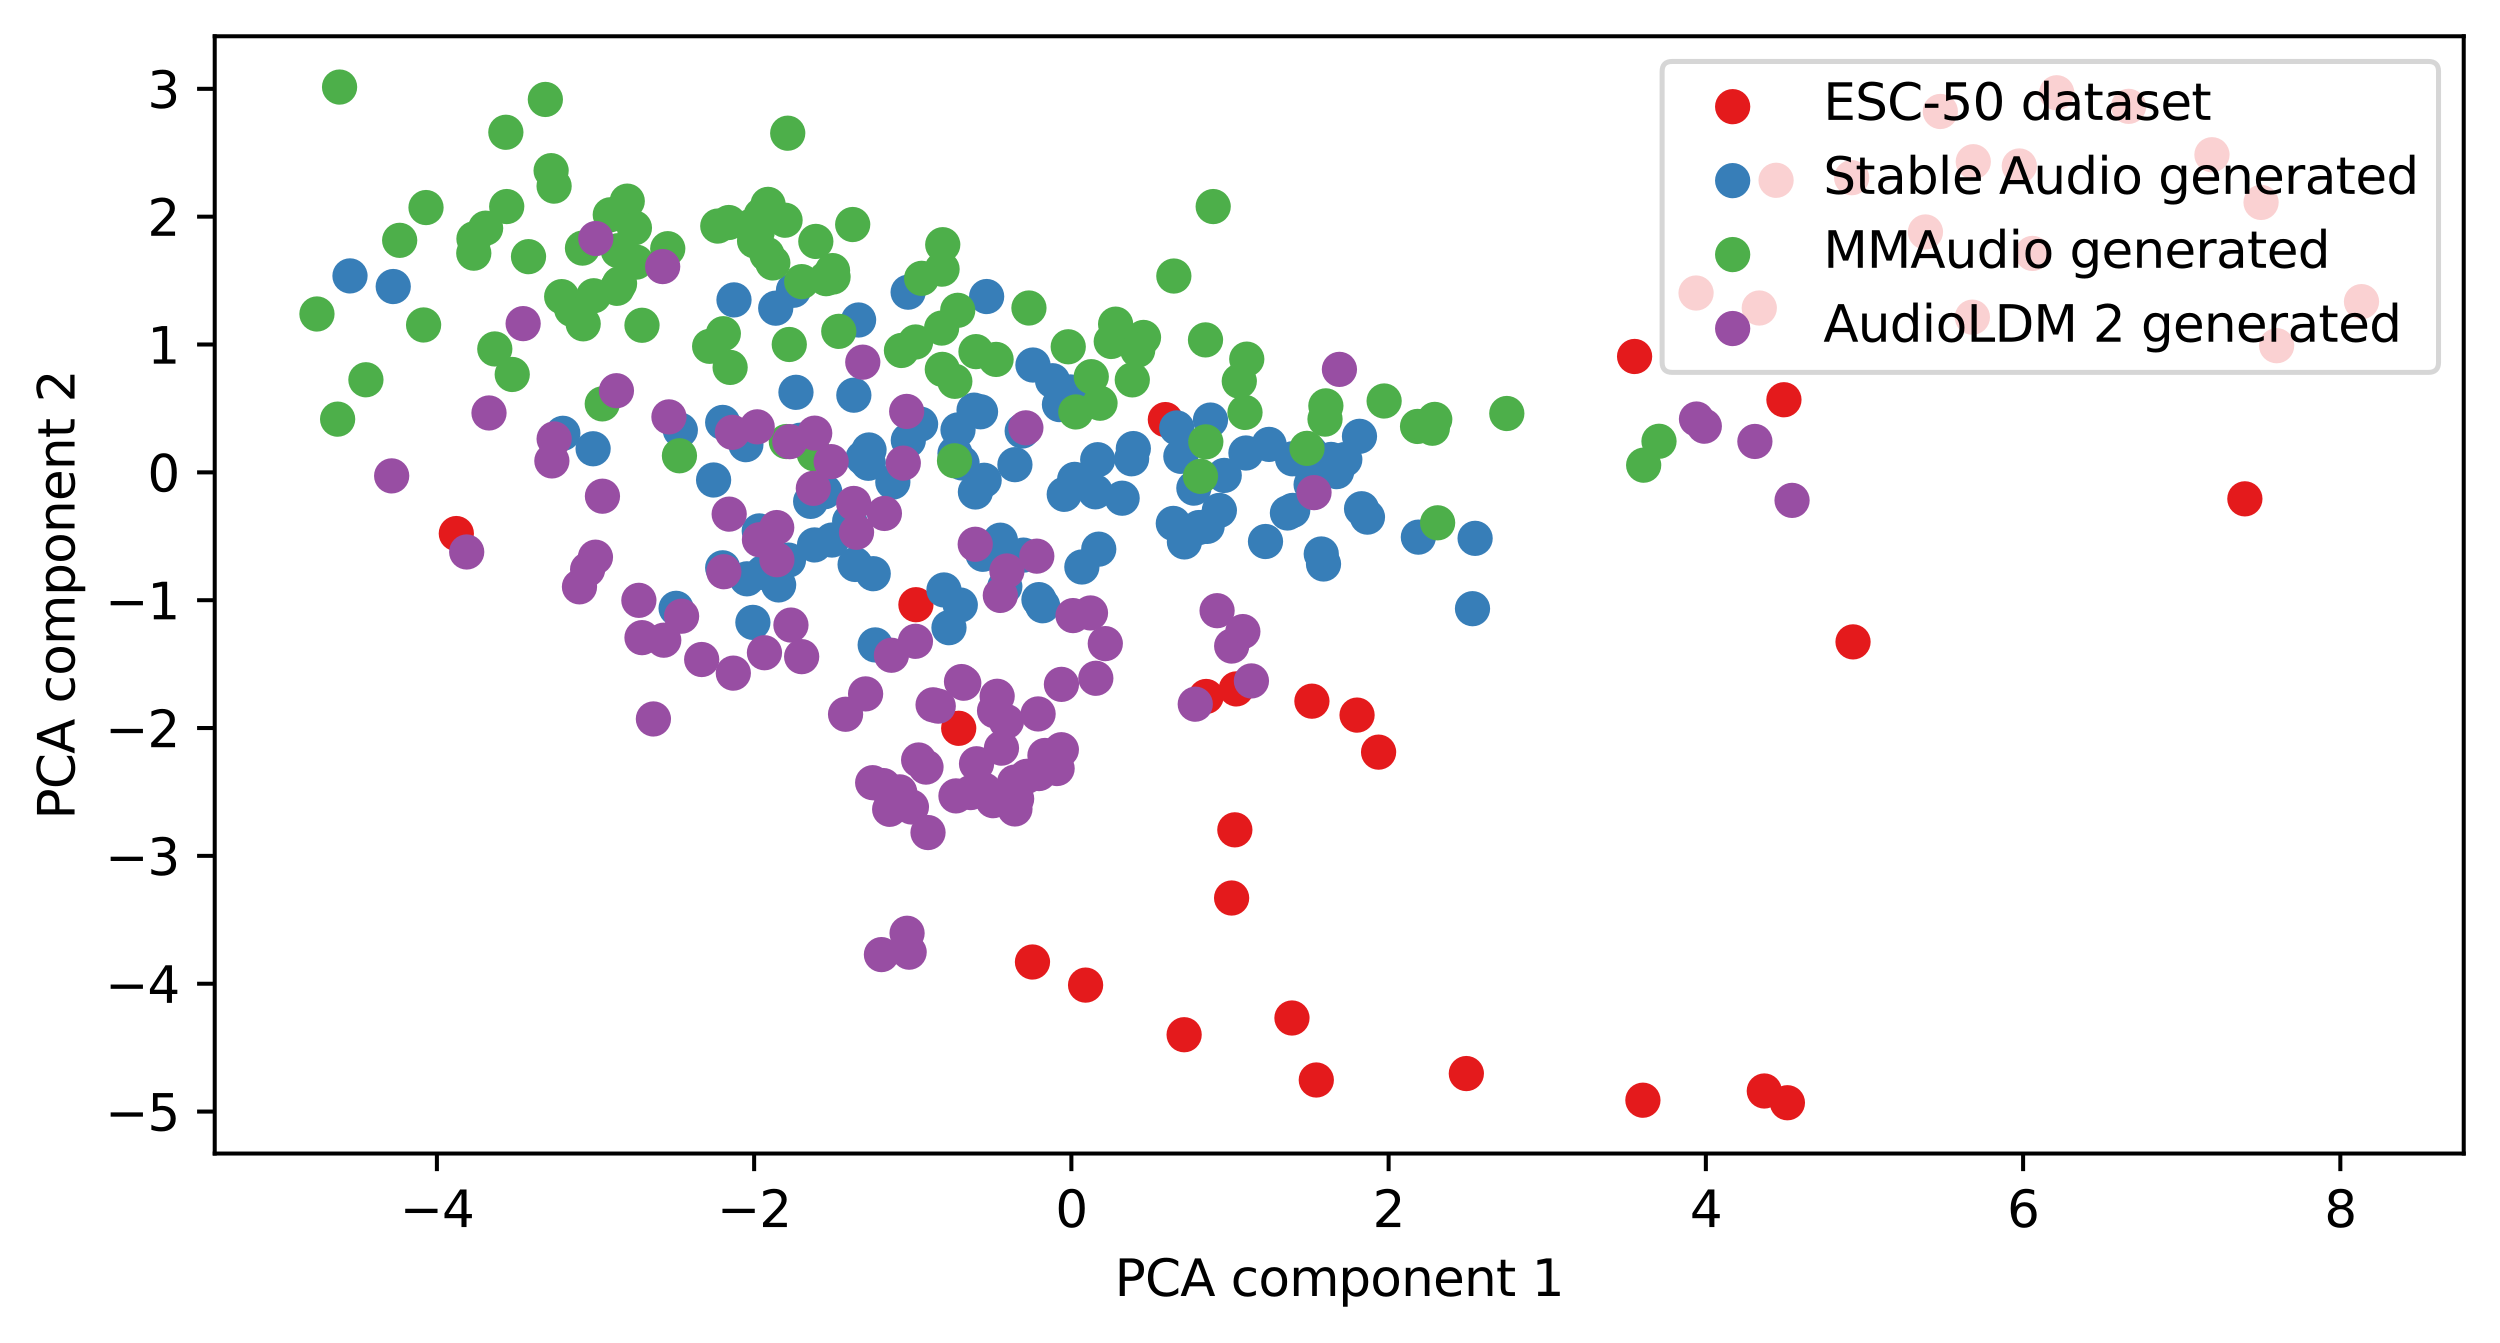 <?xml version="1.0" encoding="utf-8" standalone="no"?>
<!DOCTYPE svg PUBLIC "-//W3C//DTD SVG 1.1//EN"
  "http://www.w3.org/Graphics/SVG/1.1/DTD/svg11.dtd">
<svg xmlns:xlink="http://www.w3.org/1999/xlink" width="496.22pt" height="266.516pt" viewBox="0 0 496.22 266.516" xmlns="http://www.w3.org/2000/svg" version="1.1">
 <defs>
  <style type="text/css">*{stroke-linejoin: round; stroke-linecap: butt}</style>
 </defs>
 <g id="figure_1">
  <g id="patch_1">
   <path d="M 0 266.516 
L 496.22 266.516 
L 496.22 0 
L 0 0 
z
" style="fill: #ffffff"/>
  </g>
  <g id="axes_1">
   <g id="patch_2">
    <path d="M 42.62 228.96 
L 489.02 228.96 
L 489.02 7.2 
L 42.62 7.2 
z
" style="fill: #ffffff"/>
   </g>
   <g id="PathCollection_1">
    <defs>
     <path id="m4e4954b4ca" d="M 0 3 
C 0.796 3 1.559 2.684 2.121 2.121 
C 2.684 1.559 3 0.796 3 0 
C 3 -0.796 2.684 -1.559 2.121 -2.121 
C 1.559 -2.684 0.796 -3 0 -3 
C -0.796 -3 -1.559 -2.684 -2.121 -2.121 
C -2.684 -1.559 -3 -0.796 -3 0 
C -3 0.796 -2.684 1.559 -2.121 2.121 
C -1.559 2.684 -0.796 3 0 3 
z
" style="stroke: #e41a1c"/>
    </defs>
    <g clip-path="url(#p6542b8995b)">
     <use xlink:href="#m4e4954b4ca" x="235.036" y="205.38" style="fill: #e41a1c; stroke: #e41a1c"/>
     <use xlink:href="#m4e4954b4ca" x="256.438" y="202.061" style="fill: #e41a1c; stroke: #e41a1c"/>
     <use xlink:href="#m4e4954b4ca" x="385.132" y="22.126" style="fill: #e41a1c; stroke: #e41a1c"/>
     <use xlink:href="#m4e4954b4ca" x="352.529" y="35.785" style="fill: #e41a1c; stroke: #e41a1c"/>
     <use xlink:href="#m4e4954b4ca" x="367.805" y="127.406" style="fill: #e41a1c; stroke: #e41a1c"/>
     <use xlink:href="#m4e4954b4ca" x="261.269" y="214.366" style="fill: #e41a1c; stroke: #e41a1c"/>
     <use xlink:href="#m4e4954b4ca" x="215.475" y="195.53" style="fill: #e41a1c; stroke: #e41a1c"/>
     <use xlink:href="#m4e4954b4ca" x="400.809" y="32.944" style="fill: #e41a1c; stroke: #e41a1c"/>
     <use xlink:href="#m4e4954b4ca" x="336.647" y="58.161" style="fill: #e41a1c; stroke: #e41a1c"/>
     <use xlink:href="#m4e4954b4ca" x="190.292" y="144.56" style="fill: #e41a1c; stroke: #e41a1c"/>
     <use xlink:href="#m4e4954b4ca" x="408.23" y="18.413" style="fill: #e41a1c; stroke: #e41a1c"/>
     <use xlink:href="#m4e4954b4ca" x="403.429" y="50.301" style="fill: #e41a1c; stroke: #e41a1c"/>
     <use xlink:href="#m4e4954b4ca" x="468.729" y="59.871" style="fill: #e41a1c; stroke: #e41a1c"/>
     <use xlink:href="#m4e4954b4ca" x="90.574" y="105.904" style="fill: #e41a1c; stroke: #e41a1c"/>
     <use xlink:href="#m4e4954b4ca" x="451.885" y="68.615" style="fill: #e41a1c; stroke: #e41a1c"/>
     <use xlink:href="#m4e4954b4ca" x="204.933" y="190.945" style="fill: #e41a1c; stroke: #e41a1c"/>
     <use xlink:href="#m4e4954b4ca" x="350.194" y="216.549" style="fill: #e41a1c; stroke: #e41a1c"/>
     <use xlink:href="#m4e4954b4ca" x="445.58" y="99.015" style="fill: #e41a1c; stroke: #e41a1c"/>
     <use xlink:href="#m4e4954b4ca" x="326.096" y="218.377" style="fill: #e41a1c; stroke: #e41a1c"/>
     <use xlink:href="#m4e4954b4ca" x="324.446" y="70.756" style="fill: #e41a1c; stroke: #e41a1c"/>
     <use xlink:href="#m4e4954b4ca" x="448.792" y="40.177" style="fill: #e41a1c; stroke: #e41a1c"/>
     <use xlink:href="#m4e4954b4ca" x="439.046" y="30.714" style="fill: #e41a1c; stroke: #e41a1c"/>
     <use xlink:href="#m4e4954b4ca" x="354.777" y="218.88" style="fill: #e41a1c; stroke: #e41a1c"/>
     <use xlink:href="#m4e4954b4ca" x="422.505" y="21.11" style="fill: #e41a1c; stroke: #e41a1c"/>
     <use xlink:href="#m4e4954b4ca" x="260.399" y="139.175" style="fill: #e41a1c; stroke: #e41a1c"/>
     <use xlink:href="#m4e4954b4ca" x="273.632" y="149.291" style="fill: #e41a1c; stroke: #e41a1c"/>
     <use xlink:href="#m4e4954b4ca" x="269.36" y="141.938" style="fill: #e41a1c; stroke: #e41a1c"/>
     <use xlink:href="#m4e4954b4ca" x="245.385" y="136.74" style="fill: #e41a1c; stroke: #e41a1c"/>
     <use xlink:href="#m4e4954b4ca" x="391.491" y="62.954" style="fill: #e41a1c; stroke: #e41a1c"/>
     <use xlink:href="#m4e4954b4ca" x="231.31" y="83.282" style="fill: #e41a1c; stroke: #e41a1c"/>
     <use xlink:href="#m4e4954b4ca" x="181.8" y="120.026" style="fill: #e41a1c; stroke: #e41a1c"/>
     <use xlink:href="#m4e4954b4ca" x="349.196" y="61.136" style="fill: #e41a1c; stroke: #e41a1c"/>
     <use xlink:href="#m4e4954b4ca" x="291.05" y="213.088" style="fill: #e41a1c; stroke: #e41a1c"/>
     <use xlink:href="#m4e4954b4ca" x="239.406" y="138.241" style="fill: #e41a1c; stroke: #e41a1c"/>
     <use xlink:href="#m4e4954b4ca" x="245.101" y="164.714" style="fill: #e41a1c; stroke: #e41a1c"/>
     <use xlink:href="#m4e4954b4ca" x="244.461" y="178.245" style="fill: #e41a1c; stroke: #e41a1c"/>
     <use xlink:href="#m4e4954b4ca" x="354.088" y="79.343" style="fill: #e41a1c; stroke: #e41a1c"/>
     <use xlink:href="#m4e4954b4ca" x="382.175" y="46.044" style="fill: #e41a1c; stroke: #e41a1c"/>
     <use xlink:href="#m4e4954b4ca" x="367.532" y="35.27" style="fill: #e41a1c; stroke: #e41a1c"/>
     <use xlink:href="#m4e4954b4ca" x="391.672" y="32.097" style="fill: #e41a1c; stroke: #e41a1c"/>
    </g>
   </g>
   <g id="PathCollection_2">
    <defs>
     <path id="md1ce7dabc3" d="M 0 3 
C 0.796 3 1.559 2.684 2.121 2.121 
C 2.684 1.559 3 0.796 3 0 
C 3 -0.796 2.684 -1.559 2.121 -2.121 
C 1.559 -2.684 0.796 -3 0 -3 
C -0.796 -3 -1.559 -2.684 -2.121 -2.121 
C -2.684 -1.559 -3 -0.796 -3 0 
C -3 0.796 -2.684 1.559 -2.121 2.121 
C -1.559 2.684 -0.796 3 0 3 
z
" style="stroke: #377eb8"/>
    </defs>
    <g clip-path="url(#p6542b8995b)">
     <use xlink:href="#md1ce7dabc3" x="173.714" y="128.008" style="fill: #377eb8; stroke: #377eb8"/>
     <use xlink:href="#md1ce7dabc3" x="266.925" y="91.214" style="fill: #377eb8; stroke: #377eb8"/>
     <use xlink:href="#md1ce7dabc3" x="171.296" y="90.884" style="fill: #377eb8; stroke: #377eb8"/>
     <use xlink:href="#md1ce7dabc3" x="188.36" y="124.586" style="fill: #377eb8; stroke: #377eb8"/>
     <use xlink:href="#md1ce7dabc3" x="150.704" y="105.379" style="fill: #377eb8; stroke: #377eb8"/>
     <use xlink:href="#md1ce7dabc3" x="239.598" y="104.484" style="fill: #377eb8; stroke: #377eb8"/>
     <use xlink:href="#md1ce7dabc3" x="190.152" y="85.333" style="fill: #377eb8; stroke: #377eb8"/>
     <use xlink:href="#md1ce7dabc3" x="292.792" y="106.856" style="fill: #377eb8; stroke: #377eb8"/>
     <use xlink:href="#md1ce7dabc3" x="195.339" y="95.329" style="fill: #377eb8; stroke: #377eb8"/>
     <use xlink:href="#md1ce7dabc3" x="193.337" y="81.407" style="fill: #377eb8; stroke: #377eb8"/>
     <use xlink:href="#md1ce7dabc3" x="234.385" y="90.574" style="fill: #377eb8; stroke: #377eb8"/>
     <use xlink:href="#md1ce7dabc3" x="292.275" y="120.817" style="fill: #377eb8; stroke: #377eb8"/>
     <use xlink:href="#md1ce7dabc3" x="203.143" y="110.182" style="fill: #377eb8; stroke: #377eb8"/>
     <use xlink:href="#md1ce7dabc3" x="242.027" y="101.312" style="fill: #377eb8; stroke: #377eb8"/>
     <use xlink:href="#md1ce7dabc3" x="212.454" y="77.798" style="fill: #377eb8; stroke: #377eb8"/>
     <use xlink:href="#md1ce7dabc3" x="154.546" y="116.105" style="fill: #377eb8; stroke: #377eb8"/>
     <use xlink:href="#md1ce7dabc3" x="134.198" y="120.746" style="fill: #377eb8; stroke: #377eb8"/>
     <use xlink:href="#md1ce7dabc3" x="182.722" y="84.191" style="fill: #377eb8; stroke: #377eb8"/>
     <use xlink:href="#md1ce7dabc3" x="211.241" y="98.117" style="fill: #377eb8; stroke: #377eb8"/>
     <use xlink:href="#md1ce7dabc3" x="265.312" y="93.61" style="fill: #377eb8; stroke: #377eb8"/>
     <use xlink:href="#md1ce7dabc3" x="201.449" y="92.231" style="fill: #377eb8; stroke: #377eb8"/>
     <use xlink:href="#md1ce7dabc3" x="78.051" y="56.872" style="fill: #377eb8; stroke: #377eb8"/>
     <use xlink:href="#md1ce7dabc3" x="255.539" y="101.824" style="fill: #377eb8; stroke: #377eb8"/>
     <use xlink:href="#md1ce7dabc3" x="222.728" y="98.889" style="fill: #377eb8; stroke: #377eb8"/>
     <use xlink:href="#md1ce7dabc3" x="195.835" y="58.858" style="fill: #377eb8; stroke: #377eb8"/>
     <use xlink:href="#md1ce7dabc3" x="271.422" y="102.645" style="fill: #377eb8; stroke: #377eb8"/>
     <use xlink:href="#md1ce7dabc3" x="190.603" y="120.087" style="fill: #377eb8; stroke: #377eb8"/>
     <use xlink:href="#md1ce7dabc3" x="260.242" y="96.189" style="fill: #377eb8; stroke: #377eb8"/>
     <use xlink:href="#md1ce7dabc3" x="149.439" y="123.537" style="fill: #377eb8; stroke: #377eb8"/>
     <use xlink:href="#md1ce7dabc3" x="170.418" y="63.514" style="fill: #377eb8; stroke: #377eb8"/>
     <use xlink:href="#md1ce7dabc3" x="158.831" y="87.38" style="fill: #377eb8; stroke: #377eb8"/>
     <use xlink:href="#md1ce7dabc3" x="157.499" y="57.615" style="fill: #377eb8; stroke: #377eb8"/>
     <use xlink:href="#md1ce7dabc3" x="242.993" y="94.364" style="fill: #377eb8; stroke: #377eb8"/>
     <use xlink:href="#md1ce7dabc3" x="251.891" y="88.208" style="fill: #377eb8; stroke: #377eb8"/>
     <use xlink:href="#md1ce7dabc3" x="69.468" y="54.765" style="fill: #377eb8; stroke: #377eb8"/>
     <use xlink:href="#md1ce7dabc3" x="256.59" y="101.311" style="fill: #377eb8; stroke: #377eb8"/>
     <use xlink:href="#md1ce7dabc3" x="224.952" y="89.037" style="fill: #377eb8; stroke: #377eb8"/>
     <use xlink:href="#md1ce7dabc3" x="157.989" y="77.869" style="fill: #377eb8; stroke: #377eb8"/>
     <use xlink:href="#md1ce7dabc3" x="141.64" y="95.272" style="fill: #377eb8; stroke: #377eb8"/>
     <use xlink:href="#md1ce7dabc3" x="247.304" y="89.914" style="fill: #377eb8; stroke: #377eb8"/>
     <use xlink:href="#md1ce7dabc3" x="193.61" y="97.656" style="fill: #377eb8; stroke: #377eb8"/>
     <use xlink:href="#md1ce7dabc3" x="224.608" y="91.059" style="fill: #377eb8; stroke: #377eb8"/>
     <use xlink:href="#md1ce7dabc3" x="218.089" y="109.001" style="fill: #377eb8; stroke: #377eb8"/>
     <use xlink:href="#md1ce7dabc3" x="205.027" y="72.453" style="fill: #377eb8; stroke: #377eb8"/>
     <use xlink:href="#md1ce7dabc3" x="180.293" y="87.398" style="fill: #377eb8; stroke: #377eb8"/>
     <use xlink:href="#md1ce7dabc3" x="148.049" y="88.259" style="fill: #377eb8; stroke: #377eb8"/>
     <use xlink:href="#md1ce7dabc3" x="217.881" y="91.244" style="fill: #377eb8; stroke: #377eb8"/>
     <use xlink:href="#md1ce7dabc3" x="169.477" y="78.44" style="fill: #377eb8; stroke: #377eb8"/>
     <use xlink:href="#md1ce7dabc3" x="217.42" y="97.623" style="fill: #377eb8; stroke: #377eb8"/>
     <use xlink:href="#md1ce7dabc3" x="264.202" y="91.192" style="fill: #377eb8; stroke: #377eb8"/>
     <use xlink:href="#md1ce7dabc3" x="163.702" y="97.595" style="fill: #377eb8; stroke: #377eb8"/>
     <use xlink:href="#md1ce7dabc3" x="160.904" y="99.518" style="fill: #377eb8; stroke: #377eb8"/>
     <use xlink:href="#md1ce7dabc3" x="151.478" y="113.63" style="fill: #377eb8; stroke: #377eb8"/>
     <use xlink:href="#md1ce7dabc3" x="156.503" y="111.174" style="fill: #377eb8; stroke: #377eb8"/>
     <use xlink:href="#md1ce7dabc3" x="202.893" y="85.554" style="fill: #377eb8; stroke: #377eb8"/>
     <use xlink:href="#md1ce7dabc3" x="168.651" y="103.453" style="fill: #377eb8; stroke: #377eb8"/>
     <use xlink:href="#md1ce7dabc3" x="190.949" y="91.897" style="fill: #377eb8; stroke: #377eb8"/>
     <use xlink:href="#md1ce7dabc3" x="198.557" y="107.221" style="fill: #377eb8; stroke: #377eb8"/>
     <use xlink:href="#md1ce7dabc3" x="251.186" y="107.482" style="fill: #377eb8; stroke: #377eb8"/>
     <use xlink:href="#md1ce7dabc3" x="173.323" y="113.87" style="fill: #377eb8; stroke: #377eb8"/>
     <use xlink:href="#md1ce7dabc3" x="236.967" y="96.888" style="fill: #377eb8; stroke: #377eb8"/>
     <use xlink:href="#md1ce7dabc3" x="180.254" y="57.997" style="fill: #377eb8; stroke: #377eb8"/>
     <use xlink:href="#md1ce7dabc3" x="177.214" y="95.69" style="fill: #377eb8; stroke: #377eb8"/>
     <use xlink:href="#md1ce7dabc3" x="143.443" y="112.702" style="fill: #377eb8; stroke: #377eb8"/>
     <use xlink:href="#md1ce7dabc3" x="206.217" y="119.015" style="fill: #377eb8; stroke: #377eb8"/>
     <use xlink:href="#md1ce7dabc3" x="117.724" y="89.074" style="fill: #377eb8; stroke: #377eb8"/>
     <use xlink:href="#md1ce7dabc3" x="195.1" y="110.019" style="fill: #377eb8; stroke: #377eb8"/>
     <use xlink:href="#md1ce7dabc3" x="269.84" y="86.604" style="fill: #377eb8; stroke: #377eb8"/>
     <use xlink:href="#md1ce7dabc3" x="135.033" y="85.388" style="fill: #377eb8; stroke: #377eb8"/>
     <use xlink:href="#md1ce7dabc3" x="281.528" y="106.617" style="fill: #377eb8; stroke: #377eb8"/>
     <use xlink:href="#md1ce7dabc3" x="256.556" y="91.061" style="fill: #377eb8; stroke: #377eb8"/>
     <use xlink:href="#md1ce7dabc3" x="270.253" y="100.977" style="fill: #377eb8; stroke: #377eb8"/>
     <use xlink:href="#md1ce7dabc3" x="233.568" y="84.937" style="fill: #377eb8; stroke: #377eb8"/>
     <use xlink:href="#md1ce7dabc3" x="145.688" y="59.526" style="fill: #377eb8; stroke: #377eb8"/>
     <use xlink:href="#md1ce7dabc3" x="213.307" y="95.151" style="fill: #377eb8; stroke: #377eb8"/>
     <use xlink:href="#md1ce7dabc3" x="111.719" y="86.007" style="fill: #377eb8; stroke: #377eb8"/>
     <use xlink:href="#md1ce7dabc3" x="172.352" y="91.956" style="fill: #377eb8; stroke: #377eb8"/>
     <use xlink:href="#md1ce7dabc3" x="208.925" y="75.568" style="fill: #377eb8; stroke: #377eb8"/>
     <use xlink:href="#md1ce7dabc3" x="262.701" y="111.947" style="fill: #377eb8; stroke: #377eb8"/>
     <use xlink:href="#md1ce7dabc3" x="169.731" y="112.04" style="fill: #377eb8; stroke: #377eb8"/>
     <use xlink:href="#md1ce7dabc3" x="237.968" y="104.71" style="fill: #377eb8; stroke: #377eb8"/>
     <use xlink:href="#md1ce7dabc3" x="143.444" y="83.845" style="fill: #377eb8; stroke: #377eb8"/>
     <use xlink:href="#md1ce7dabc3" x="199.443" y="116.45" style="fill: #377eb8; stroke: #377eb8"/>
     <use xlink:href="#md1ce7dabc3" x="187.365" y="117.1" style="fill: #377eb8; stroke: #377eb8"/>
     <use xlink:href="#md1ce7dabc3" x="165.134" y="107.192" style="fill: #377eb8; stroke: #377eb8"/>
     <use xlink:href="#md1ce7dabc3" x="262.254" y="109.959" style="fill: #377eb8; stroke: #377eb8"/>
     <use xlink:href="#md1ce7dabc3" x="206.951" y="120.232" style="fill: #377eb8; stroke: #377eb8"/>
     <use xlink:href="#md1ce7dabc3" x="260.068" y="89.744" style="fill: #377eb8; stroke: #377eb8"/>
     <use xlink:href="#md1ce7dabc3" x="210.289" y="80.302" style="fill: #377eb8; stroke: #377eb8"/>
     <use xlink:href="#md1ce7dabc3" x="161.675" y="108.164" style="fill: #377eb8; stroke: #377eb8"/>
     <use xlink:href="#md1ce7dabc3" x="194.622" y="81.735" style="fill: #377eb8; stroke: #377eb8"/>
     <use xlink:href="#md1ce7dabc3" x="235.092" y="107.569" style="fill: #377eb8; stroke: #377eb8"/>
     <use xlink:href="#md1ce7dabc3" x="214.736" y="112.542" style="fill: #377eb8; stroke: #377eb8"/>
     <use xlink:href="#md1ce7dabc3" x="189.556" y="89.992" style="fill: #377eb8; stroke: #377eb8"/>
     <use xlink:href="#md1ce7dabc3" x="240.263" y="83.376" style="fill: #377eb8; stroke: #377eb8"/>
     <use xlink:href="#md1ce7dabc3" x="148.265" y="114.888" style="fill: #377eb8; stroke: #377eb8"/>
     <use xlink:href="#md1ce7dabc3" x="153.97" y="61.172" style="fill: #377eb8; stroke: #377eb8"/>
     <use xlink:href="#md1ce7dabc3" x="232.887" y="103.892" style="fill: #377eb8; stroke: #377eb8"/>
     <use xlink:href="#md1ce7dabc3" x="258.72" y="91.488" style="fill: #377eb8; stroke: #377eb8"/>
     <use xlink:href="#md1ce7dabc3" x="172.491" y="89.313" style="fill: #377eb8; stroke: #377eb8"/>
    </g>
   </g>
   <g id="PathCollection_3">
    <defs>
     <path id="m60830bf604" d="M 0 3 
C 0.796 3 1.559 2.684 2.121 2.121 
C 2.684 1.559 3 0.796 3 0 
C 3 -0.796 2.684 -1.559 2.121 -2.121 
C 1.559 -2.684 0.796 -3 0 -3 
C -0.796 -3 -1.559 -2.684 -2.121 -2.121 
C -2.684 -1.559 -3 -0.796 -3 0 
C -3 0.796 -2.684 1.559 -2.121 2.121 
C -1.559 2.684 -0.796 3 0 3 
z
" style="stroke: #4daf4a"/>
    </defs>
    <g clip-path="url(#p6542b8995b)">
     <use xlink:href="#m60830bf604" x="178.928" y="69.563" style="fill: #4daf4a; stroke: #4daf4a"/>
     <use xlink:href="#m60830bf604" x="84.077" y="64.501" style="fill: #4daf4a; stroke: #4daf4a"/>
     <use xlink:href="#m60830bf604" x="226.969" y="66.979" style="fill: #4daf4a; stroke: #4daf4a"/>
     <use xlink:href="#m60830bf604" x="190.099" y="61.594" style="fill: #4daf4a; stroke: #4daf4a"/>
     <use xlink:href="#m60830bf604" x="186.989" y="53.418" style="fill: #4daf4a; stroke: #4daf4a"/>
     <use xlink:href="#m60830bf604" x="150.3" y="46.062" style="fill: #4daf4a; stroke: #4daf4a"/>
     <use xlink:href="#m60830bf604" x="326.247" y="92.329" style="fill: #4daf4a; stroke: #4daf4a"/>
     <use xlink:href="#m60830bf604" x="216.602" y="74.764" style="fill: #4daf4a; stroke: #4daf4a"/>
     <use xlink:href="#m60830bf604" x="142.472" y="44.871" style="fill: #4daf4a; stroke: #4daf4a"/>
     <use xlink:href="#m60830bf604" x="149.77" y="47.811" style="fill: #4daf4a; stroke: #4daf4a"/>
     <use xlink:href="#m60830bf604" x="67.4" y="17.28" style="fill: #4daf4a; stroke: #4daf4a"/>
     <use xlink:href="#m60830bf604" x="240.803" y="40.999" style="fill: #4daf4a; stroke: #4daf4a"/>
     <use xlink:href="#m60830bf604" x="62.911" y="62.323" style="fill: #4daf4a; stroke: #4daf4a"/>
     <use xlink:href="#m60830bf604" x="121.133" y="42.633" style="fill: #4daf4a; stroke: #4daf4a"/>
     <use xlink:href="#m60830bf604" x="220.57" y="67.775" style="fill: #4daf4a; stroke: #4daf4a"/>
     <use xlink:href="#m60830bf604" x="84.559" y="41.196" style="fill: #4daf4a; stroke: #4daf4a"/>
     <use xlink:href="#m60830bf604" x="159.128" y="55.9" style="fill: #4daf4a; stroke: #4daf4a"/>
     <use xlink:href="#m60830bf604" x="213.537" y="81.766" style="fill: #4daf4a; stroke: #4daf4a"/>
     <use xlink:href="#m60830bf604" x="165.35" y="54.98" style="fill: #4daf4a; stroke: #4daf4a"/>
     <use xlink:href="#m60830bf604" x="153.395" y="52.19" style="fill: #4daf4a; stroke: #4daf4a"/>
     <use xlink:href="#m60830bf604" x="187.122" y="48.567" style="fill: #4daf4a; stroke: #4daf4a"/>
     <use xlink:href="#m60830bf604" x="115.755" y="64.276" style="fill: #4daf4a; stroke: #4daf4a"/>
     <use xlink:href="#m60830bf604" x="221.435" y="64.34" style="fill: #4daf4a; stroke: #4daf4a"/>
     <use xlink:href="#m60830bf604" x="119.541" y="80.168" style="fill: #4daf4a; stroke: #4daf4a"/>
     <use xlink:href="#m60830bf604" x="109.982" y="36.941" style="fill: #4daf4a; stroke: #4daf4a"/>
     <use xlink:href="#m60830bf604" x="111.487" y="58.876" style="fill: #4daf4a; stroke: #4daf4a"/>
     <use xlink:href="#m60830bf604" x="150.33" y="44.456" style="fill: #4daf4a; stroke: #4daf4a"/>
     <use xlink:href="#m60830bf604" x="113.472" y="61.4" style="fill: #4daf4a; stroke: #4daf4a"/>
     <use xlink:href="#m60830bf604" x="161.612" y="90.07" style="fill: #4daf4a; stroke: #4daf4a"/>
     <use xlink:href="#m60830bf604" x="117.849" y="58.704" style="fill: #4daf4a; stroke: #4daf4a"/>
     <use xlink:href="#m60830bf604" x="189.522" y="75.686" style="fill: #4daf4a; stroke: #4daf4a"/>
     <use xlink:href="#m60830bf604" x="148.986" y="44.945" style="fill: #4daf4a; stroke: #4daf4a"/>
     <use xlink:href="#m60830bf604" x="125.923" y="45.225" style="fill: #4daf4a; stroke: #4daf4a"/>
     <use xlink:href="#m60830bf604" x="182.929" y="55.244" style="fill: #4daf4a; stroke: #4daf4a"/>
     <use xlink:href="#m60830bf604" x="108.247" y="19.74" style="fill: #4daf4a; stroke: #4daf4a"/>
     <use xlink:href="#m60830bf604" x="101.671" y="74.326" style="fill: #4daf4a; stroke: #4daf4a"/>
     <use xlink:href="#m60830bf604" x="98.211" y="69.263" style="fill: #4daf4a; stroke: #4daf4a"/>
     <use xlink:href="#m60830bf604" x="151.081" y="42.719" style="fill: #4daf4a; stroke: #4daf4a"/>
     <use xlink:href="#m60830bf604" x="126.292" y="52.029" style="fill: #4daf4a; stroke: #4daf4a"/>
     <use xlink:href="#m60830bf604" x="109.389" y="33.872" style="fill: #4daf4a; stroke: #4daf4a"/>
     <use xlink:href="#m60830bf604" x="72.629" y="75.378" style="fill: #4daf4a; stroke: #4daf4a"/>
     <use xlink:href="#m60830bf604" x="67.014" y="83.194" style="fill: #4daf4a; stroke: #4daf4a"/>
     <use xlink:href="#m60830bf604" x="144.66" y="44.166" style="fill: #4daf4a; stroke: #4daf4a"/>
     <use xlink:href="#m60830bf604" x="189.459" y="91.462" style="fill: #4daf4a; stroke: #4daf4a"/>
     <use xlink:href="#m60830bf604" x="94.075" y="47.402" style="fill: #4daf4a; stroke: #4daf4a"/>
     <use xlink:href="#m60830bf604" x="163.964" y="55.315" style="fill: #4daf4a; stroke: #4daf4a"/>
     <use xlink:href="#m60830bf604" x="262.999" y="83.191" style="fill: #4daf4a; stroke: #4daf4a"/>
     <use xlink:href="#m60830bf604" x="127.426" y="64.563" style="fill: #4daf4a; stroke: #4daf4a"/>
     <use xlink:href="#m60830bf604" x="132.539" y="49.361" style="fill: #4daf4a; stroke: #4daf4a"/>
     <use xlink:href="#m60830bf604" x="115.615" y="49.247" style="fill: #4daf4a; stroke: #4daf4a"/>
     <use xlink:href="#m60830bf604" x="124.501" y="39.923" style="fill: #4daf4a; stroke: #4daf4a"/>
     <use xlink:href="#m60830bf604" x="232.993" y="54.789" style="fill: #4daf4a; stroke: #4daf4a"/>
     <use xlink:href="#m60830bf604" x="204.232" y="61.134" style="fill: #4daf4a; stroke: #4daf4a"/>
     <use xlink:href="#m60830bf604" x="238.282" y="94.54" style="fill: #4daf4a; stroke: #4daf4a"/>
     <use xlink:href="#m60830bf604" x="152.445" y="40.567" style="fill: #4daf4a; stroke: #4daf4a"/>
     <use xlink:href="#m60830bf604" x="140.856" y="68.742" style="fill: #4daf4a; stroke: #4daf4a"/>
     <use xlink:href="#m60830bf604" x="247.468" y="71.284" style="fill: #4daf4a; stroke: #4daf4a"/>
     <use xlink:href="#m60830bf604" x="143.57" y="66.238" style="fill: #4daf4a; stroke: #4daf4a"/>
     <use xlink:href="#m60830bf604" x="152.223" y="50.5" style="fill: #4daf4a; stroke: #4daf4a"/>
     <use xlink:href="#m60830bf604" x="122.716" y="49.756" style="fill: #4daf4a; stroke: #4daf4a"/>
     <use xlink:href="#m60830bf604" x="165.25" y="53.707" style="fill: #4daf4a; stroke: #4daf4a"/>
     <use xlink:href="#m60830bf604" x="79.329" y="47.703" style="fill: #4daf4a; stroke: #4daf4a"/>
     <use xlink:href="#m60830bf604" x="284.778" y="83.248" style="fill: #4daf4a; stroke: #4daf4a"/>
     <use xlink:href="#m60830bf604" x="161.93" y="47.919" style="fill: #4daf4a; stroke: #4daf4a"/>
     <use xlink:href="#m60830bf604" x="155.825" y="43.71" style="fill: #4daf4a; stroke: #4daf4a"/>
     <use xlink:href="#m60830bf604" x="156.661" y="68.376" style="fill: #4daf4a; stroke: #4daf4a"/>
     <use xlink:href="#m60830bf604" x="100.576" y="40.998" style="fill: #4daf4a; stroke: #4daf4a"/>
     <use xlink:href="#m60830bf604" x="197.711" y="71.34" style="fill: #4daf4a; stroke: #4daf4a"/>
     <use xlink:href="#m60830bf604" x="166.486" y="65.769" style="fill: #4daf4a; stroke: #4daf4a"/>
     <use xlink:href="#m60830bf604" x="122.968" y="56.308" style="fill: #4daf4a; stroke: #4daf4a"/>
     <use xlink:href="#m60830bf604" x="224.744" y="75.401" style="fill: #4daf4a; stroke: #4daf4a"/>
     <use xlink:href="#m60830bf604" x="122.465" y="57.228" style="fill: #4daf4a; stroke: #4daf4a"/>
     <use xlink:href="#m60830bf604" x="186.902" y="65.12" style="fill: #4daf4a; stroke: #4daf4a"/>
     <use xlink:href="#m60830bf604" x="169.247" y="44.564" style="fill: #4daf4a; stroke: #4daf4a"/>
     <use xlink:href="#m60830bf604" x="181.731" y="67.88" style="fill: #4daf4a; stroke: #4daf4a"/>
     <use xlink:href="#m60830bf604" x="263.17" y="80.559" style="fill: #4daf4a; stroke: #4daf4a"/>
     <use xlink:href="#m60830bf604" x="247.117" y="81.86" style="fill: #4daf4a; stroke: #4daf4a"/>
     <use xlink:href="#m60830bf604" x="285.352" y="103.771" style="fill: #4daf4a; stroke: #4daf4a"/>
     <use xlink:href="#m60830bf604" x="144.921" y="72.928" style="fill: #4daf4a; stroke: #4daf4a"/>
     <use xlink:href="#m60830bf604" x="134.861" y="90.467" style="fill: #4daf4a; stroke: #4daf4a"/>
     <use xlink:href="#m60830bf604" x="225.82" y="69.511" style="fill: #4daf4a; stroke: #4daf4a"/>
     <use xlink:href="#m60830bf604" x="104.902" y="50.942" style="fill: #4daf4a; stroke: #4daf4a"/>
     <use xlink:href="#m60830bf604" x="218.338" y="80.036" style="fill: #4daf4a; stroke: #4daf4a"/>
     <use xlink:href="#m60830bf604" x="212.031" y="68.832" style="fill: #4daf4a; stroke: #4daf4a"/>
     <use xlink:href="#m60830bf604" x="299.083" y="82.074" style="fill: #4daf4a; stroke: #4daf4a"/>
     <use xlink:href="#m60830bf604" x="187.038" y="73.318" style="fill: #4daf4a; stroke: #4daf4a"/>
     <use xlink:href="#m60830bf604" x="329.291" y="87.589" style="fill: #4daf4a; stroke: #4daf4a"/>
     <use xlink:href="#m60830bf604" x="274.734" y="79.591" style="fill: #4daf4a; stroke: #4daf4a"/>
     <use xlink:href="#m60830bf604" x="100.405" y="26.253" style="fill: #4daf4a; stroke: #4daf4a"/>
     <use xlink:href="#m60830bf604" x="259.422" y="88.996" style="fill: #4daf4a; stroke: #4daf4a"/>
     <use xlink:href="#m60830bf604" x="245.982" y="75.656" style="fill: #4daf4a; stroke: #4daf4a"/>
     <use xlink:href="#m60830bf604" x="239.277" y="67.466" style="fill: #4daf4a; stroke: #4daf4a"/>
     <use xlink:href="#m60830bf604" x="96.386" y="45.29" style="fill: #4daf4a; stroke: #4daf4a"/>
     <use xlink:href="#m60830bf604" x="156.353" y="26.438" style="fill: #4daf4a; stroke: #4daf4a"/>
     <use xlink:href="#m60830bf604" x="94.04" y="50.254" style="fill: #4daf4a; stroke: #4daf4a"/>
     <use xlink:href="#m60830bf604" x="284.305" y="85.002" style="fill: #4daf4a; stroke: #4daf4a"/>
     <use xlink:href="#m60830bf604" x="193.718" y="69.795" style="fill: #4daf4a; stroke: #4daf4a"/>
     <use xlink:href="#m60830bf604" x="156.076" y="87.639" style="fill: #4daf4a; stroke: #4daf4a"/>
     <use xlink:href="#m60830bf604" x="239.339" y="87.708" style="fill: #4daf4a; stroke: #4daf4a"/>
     <use xlink:href="#m60830bf604" x="281.367" y="84.642" style="fill: #4daf4a; stroke: #4daf4a"/>
    </g>
   </g>
   <g id="PathCollection_4">
    <defs>
     <path id="mc4841fe764" d="M 0 3 
C 0.796 3 1.559 2.684 2.121 2.121 
C 2.684 1.559 3 0.796 3 0 
C 3 -0.796 2.684 -1.559 2.121 -2.121 
C 1.559 -2.684 0.796 -3 0 -3 
C -0.796 -3 -1.559 -2.684 -2.121 -2.121 
C -2.684 -1.559 -3 -0.796 -3 0 
C -3 0.796 -2.684 1.559 -2.121 2.121 
C -1.559 2.684 -0.796 3 0 3 
z
" style="stroke: #984ea3"/>
    </defs>
    <g clip-path="url(#p6542b8995b)">
     <use xlink:href="#mc4841fe764" x="156.762" y="87.66" style="fill: #984ea3; stroke: #984ea3"/>
     <use xlink:href="#mc4841fe764" x="129.692" y="142.703" style="fill: #984ea3; stroke: #984ea3"/>
     <use xlink:href="#mc4841fe764" x="212.98" y="122.187" style="fill: #984ea3; stroke: #984ea3"/>
     <use xlink:href="#mc4841fe764" x="180.452" y="188.998" style="fill: #984ea3; stroke: #984ea3"/>
     <use xlink:href="#mc4841fe764" x="205.793" y="110.391" style="fill: #984ea3; stroke: #984ea3"/>
     <use xlink:href="#mc4841fe764" x="115.018" y="116.481" style="fill: #984ea3; stroke: #984ea3"/>
     <use xlink:href="#mc4841fe764" x="244.474" y="128.232" style="fill: #984ea3; stroke: #984ea3"/>
     <use xlink:href="#mc4841fe764" x="193.569" y="108.032" style="fill: #984ea3; stroke: #984ea3"/>
     <use xlink:href="#mc4841fe764" x="144.733" y="102.049" style="fill: #984ea3; stroke: #984ea3"/>
     <use xlink:href="#mc4841fe764" x="209.823" y="152.542" style="fill: #984ea3; stroke: #984ea3"/>
     <use xlink:href="#mc4841fe764" x="169.451" y="99.931" style="fill: #984ea3; stroke: #984ea3"/>
     <use xlink:href="#mc4841fe764" x="119.578" y="98.491" style="fill: #984ea3; stroke: #984ea3"/>
     <use xlink:href="#mc4841fe764" x="126.808" y="119.159" style="fill: #984ea3; stroke: #984ea3"/>
     <use xlink:href="#mc4841fe764" x="203.792" y="154.092" style="fill: #984ea3; stroke: #984ea3"/>
     <use xlink:href="#mc4841fe764" x="151.733" y="129.558" style="fill: #984ea3; stroke: #984ea3"/>
     <use xlink:href="#mc4841fe764" x="132.776" y="82.749" style="fill: #984ea3; stroke: #984ea3"/>
     <use xlink:href="#mc4841fe764" x="206.226" y="153.542" style="fill: #984ea3; stroke: #984ea3"/>
     <use xlink:href="#mc4841fe764" x="145.371" y="85.812" style="fill: #984ea3; stroke: #984ea3"/>
     <use xlink:href="#mc4841fe764" x="118.186" y="110.593" style="fill: #984ea3; stroke: #984ea3"/>
     <use xlink:href="#mc4841fe764" x="338.285" y="84.592" style="fill: #984ea3; stroke: #984ea3"/>
     <use xlink:href="#mc4841fe764" x="248.391" y="135.156" style="fill: #984ea3; stroke: #984ea3"/>
     <use xlink:href="#mc4841fe764" x="145.554" y="133.608" style="fill: #984ea3; stroke: #984ea3"/>
     <use xlink:href="#mc4841fe764" x="131.534" y="52.911" style="fill: #984ea3; stroke: #984ea3"/>
     <use xlink:href="#mc4841fe764" x="201.788" y="158.554" style="fill: #984ea3; stroke: #984ea3"/>
     <use xlink:href="#mc4841fe764" x="216.448" y="121.666" style="fill: #984ea3; stroke: #984ea3"/>
     <use xlink:href="#mc4841fe764" x="161.708" y="85.977" style="fill: #984ea3; stroke: #984ea3"/>
     <use xlink:href="#mc4841fe764" x="198.779" y="148.497" style="fill: #984ea3; stroke: #984ea3"/>
     <use xlink:href="#mc4841fe764" x="190.849" y="135.283" style="fill: #984ea3; stroke: #984ea3"/>
     <use xlink:href="#mc4841fe764" x="207.407" y="149.952" style="fill: #984ea3; stroke: #984ea3"/>
     <use xlink:href="#mc4841fe764" x="159.119" y="130.338" style="fill: #984ea3; stroke: #984ea3"/>
     <use xlink:href="#mc4841fe764" x="171.25" y="71.887" style="fill: #984ea3; stroke: #984ea3"/>
     <use xlink:href="#mc4841fe764" x="174.954" y="189.476" style="fill: #984ea3; stroke: #984ea3"/>
     <use xlink:href="#mc4841fe764" x="131.748" y="127.071" style="fill: #984ea3; stroke: #984ea3"/>
     <use xlink:href="#mc4841fe764" x="182.338" y="150.849" style="fill: #984ea3; stroke: #984ea3"/>
     <use xlink:href="#mc4841fe764" x="219.387" y="127.749" style="fill: #984ea3; stroke: #984ea3"/>
     <use xlink:href="#mc4841fe764" x="170.011" y="105.65" style="fill: #984ea3; stroke: #984ea3"/>
     <use xlink:href="#mc4841fe764" x="116.636" y="113.033" style="fill: #984ea3; stroke: #984ea3"/>
     <use xlink:href="#mc4841fe764" x="92.634" y="109.562" style="fill: #984ea3; stroke: #984ea3"/>
     <use xlink:href="#mc4841fe764" x="109.539" y="91.488" style="fill: #984ea3; stroke: #984ea3"/>
     <use xlink:href="#mc4841fe764" x="143.676" y="113.476" style="fill: #984ea3; stroke: #984ea3"/>
     <use xlink:href="#mc4841fe764" x="127.429" y="126.566" style="fill: #984ea3; stroke: #984ea3"/>
     <use xlink:href="#mc4841fe764" x="197.122" y="158.924" style="fill: #984ea3; stroke: #984ea3"/>
     <use xlink:href="#mc4841fe764" x="199.761" y="143.224" style="fill: #984ea3; stroke: #984ea3"/>
     <use xlink:href="#mc4841fe764" x="184.199" y="165.251" style="fill: #984ea3; stroke: #984ea3"/>
     <use xlink:href="#mc4841fe764" x="183.799" y="152.26" style="fill: #984ea3; stroke: #984ea3"/>
     <use xlink:href="#mc4841fe764" x="210.681" y="135.839" style="fill: #984ea3; stroke: #984ea3"/>
     <use xlink:href="#mc4841fe764" x="200.841" y="159.463" style="fill: #984ea3; stroke: #984ea3"/>
     <use xlink:href="#mc4841fe764" x="161.438" y="96.931" style="fill: #984ea3; stroke: #984ea3"/>
     <use xlink:href="#mc4841fe764" x="109.988" y="87.121" style="fill: #984ea3; stroke: #984ea3"/>
     <use xlink:href="#mc4841fe764" x="179.964" y="81.663" style="fill: #984ea3; stroke: #984ea3"/>
     <use xlink:href="#mc4841fe764" x="178.568" y="157.174" style="fill: #984ea3; stroke: #984ea3"/>
     <use xlink:href="#mc4841fe764" x="154.207" y="111.098" style="fill: #984ea3; stroke: #984ea3"/>
     <use xlink:href="#mc4841fe764" x="175.543" y="101.911" style="fill: #984ea3; stroke: #984ea3"/>
     <use xlink:href="#mc4841fe764" x="179.29" y="91.928" style="fill: #984ea3; stroke: #984ea3"/>
     <use xlink:href="#mc4841fe764" x="181.702" y="127.29" style="fill: #984ea3; stroke: #984ea3"/>
     <use xlink:href="#mc4841fe764" x="193.83" y="151.598" style="fill: #984ea3; stroke: #984ea3"/>
     <use xlink:href="#mc4841fe764" x="203.623" y="84.922" style="fill: #984ea3; stroke: #984ea3"/>
     <use xlink:href="#mc4841fe764" x="97.062" y="81.97" style="fill: #984ea3; stroke: #984ea3"/>
     <use xlink:href="#mc4841fe764" x="156.992" y="124.069" style="fill: #984ea3; stroke: #984ea3"/>
     <use xlink:href="#mc4841fe764" x="176.934" y="130.06" style="fill: #984ea3; stroke: #984ea3"/>
     <use xlink:href="#mc4841fe764" x="195.387" y="156.835" style="fill: #984ea3; stroke: #984ea3"/>
     <use xlink:href="#mc4841fe764" x="176.588" y="160.638" style="fill: #984ea3; stroke: #984ea3"/>
     <use xlink:href="#mc4841fe764" x="197.405" y="141.079" style="fill: #984ea3; stroke: #984ea3"/>
     <use xlink:href="#mc4841fe764" x="192.698" y="157.313" style="fill: #984ea3; stroke: #984ea3"/>
     <use xlink:href="#mc4841fe764" x="180.904" y="160.177" style="fill: #984ea3; stroke: #984ea3"/>
     <use xlink:href="#mc4841fe764" x="135.286" y="122.307" style="fill: #984ea3; stroke: #984ea3"/>
     <use xlink:href="#mc4841fe764" x="77.741" y="94.457" style="fill: #984ea3; stroke: #984ea3"/>
     <use xlink:href="#mc4841fe764" x="241.576" y="121.213" style="fill: #984ea3; stroke: #984ea3"/>
     <use xlink:href="#mc4841fe764" x="206.049" y="141.71" style="fill: #984ea3; stroke: #984ea3"/>
     <use xlink:href="#mc4841fe764" x="191.293" y="135.608" style="fill: #984ea3; stroke: #984ea3"/>
     <use xlink:href="#mc4841fe764" x="171.81" y="137.732" style="fill: #984ea3; stroke: #984ea3"/>
     <use xlink:href="#mc4841fe764" x="237.243" y="139.771" style="fill: #984ea3; stroke: #984ea3"/>
     <use xlink:href="#mc4841fe764" x="164.969" y="91.628" style="fill: #984ea3; stroke: #984ea3"/>
     <use xlink:href="#mc4841fe764" x="139.275" y="130.906" style="fill: #984ea3; stroke: #984ea3"/>
     <use xlink:href="#mc4841fe764" x="180.041" y="185.242" style="fill: #984ea3; stroke: #984ea3"/>
     <use xlink:href="#mc4841fe764" x="217.506" y="134.628" style="fill: #984ea3; stroke: #984ea3"/>
     <use xlink:href="#mc4841fe764" x="348.324" y="87.624" style="fill: #984ea3; stroke: #984ea3"/>
     <use xlink:href="#mc4841fe764" x="201.452" y="160.569" style="fill: #984ea3; stroke: #984ea3"/>
     <use xlink:href="#mc4841fe764" x="173.214" y="155.354" style="fill: #984ea3; stroke: #984ea3"/>
     <use xlink:href="#mc4841fe764" x="197.922" y="138.203" style="fill: #984ea3; stroke: #984ea3"/>
     <use xlink:href="#mc4841fe764" x="260.813" y="97.782" style="fill: #984ea3; stroke: #984ea3"/>
     <use xlink:href="#mc4841fe764" x="189.746" y="157.977" style="fill: #984ea3; stroke: #984ea3"/>
     <use xlink:href="#mc4841fe764" x="198.551" y="118.182" style="fill: #984ea3; stroke: #984ea3"/>
     <use xlink:href="#mc4841fe764" x="246.692" y="125.362" style="fill: #984ea3; stroke: #984ea3"/>
     <use xlink:href="#mc4841fe764" x="122.354" y="77.552" style="fill: #984ea3; stroke: #984ea3"/>
     <use xlink:href="#mc4841fe764" x="154.171" y="104.716" style="fill: #984ea3; stroke: #984ea3"/>
     <use xlink:href="#mc4841fe764" x="336.733" y="83.171" style="fill: #984ea3; stroke: #984ea3"/>
     <use xlink:href="#mc4841fe764" x="150.295" y="84.723" style="fill: #984ea3; stroke: #984ea3"/>
     <use xlink:href="#mc4841fe764" x="118.258" y="47.344" style="fill: #984ea3; stroke: #984ea3"/>
     <use xlink:href="#mc4841fe764" x="103.837" y="64.235" style="fill: #984ea3; stroke: #984ea3"/>
     <use xlink:href="#mc4841fe764" x="265.859" y="73.318" style="fill: #984ea3; stroke: #984ea3"/>
     <use xlink:href="#mc4841fe764" x="201.393" y="155.242" style="fill: #984ea3; stroke: #984ea3"/>
     <use xlink:href="#mc4841fe764" x="185.205" y="139.898" style="fill: #984ea3; stroke: #984ea3"/>
     <use xlink:href="#mc4841fe764" x="167.833" y="141.772" style="fill: #984ea3; stroke: #984ea3"/>
     <use xlink:href="#mc4841fe764" x="199.859" y="113.331" style="fill: #984ea3; stroke: #984ea3"/>
     <use xlink:href="#mc4841fe764" x="175.334" y="155.927" style="fill: #984ea3; stroke: #984ea3"/>
     <use xlink:href="#mc4841fe764" x="210.663" y="148.808" style="fill: #984ea3; stroke: #984ea3"/>
     <use xlink:href="#mc4841fe764" x="150.743" y="107.139" style="fill: #984ea3; stroke: #984ea3"/>
     <use xlink:href="#mc4841fe764" x="355.702" y="99.32" style="fill: #984ea3; stroke: #984ea3"/>
     <use xlink:href="#mc4841fe764" x="186.229" y="140.161" style="fill: #984ea3; stroke: #984ea3"/>
    </g>
   </g>
   <g id="matplotlib.axis_1">
    <g id="xtick_1">
     <g id="line2d_1">
      <defs>
       <path id="mb4b9be1aab" d="M 0 0 
L 0 3.5 
" style="stroke: #000000; stroke-width: 0.8"/>
      </defs>
      <g>
       <use xlink:href="#mb4b9be1aab" x="86.718" y="228.96" style="stroke: #000000; stroke-width: 0.8"/>
      </g>
     </g>
     <g id="text_1">
      <!-- −4 -->
      <g transform="translate(79.347 243.558) scale(0.1 -0.1)">
       <defs>
        <path id="DejaVuSans-2212" d="M 678 2272 
L 4684 2272 
L 4684 1741 
L 678 1741 
L 678 2272 
z
" transform="scale(0.016)"/>
        <path id="DejaVuSans-34" d="M 2419 4116 
L 825 1625 
L 2419 1625 
L 2419 4116 
z
M 2253 4666 
L 3047 4666 
L 3047 1625 
L 3713 1625 
L 3713 1100 
L 3047 1100 
L 3047 0 
L 2419 0 
L 2419 1100 
L 313 1100 
L 313 1709 
L 2253 4666 
z
" transform="scale(0.016)"/>
       </defs>
       <use xlink:href="#DejaVuSans-2212"/>
       <use xlink:href="#DejaVuSans-34" transform="translate(83.789 0)"/>
      </g>
     </g>
    </g>
    <g id="xtick_2">
     <g id="line2d_2">
      <g>
       <use xlink:href="#mb4b9be1aab" x="149.687" y="228.96" style="stroke: #000000; stroke-width: 0.8"/>
      </g>
     </g>
     <g id="text_2">
      <!-- −2 -->
      <g transform="translate(142.316 243.558) scale(0.1 -0.1)">
       <defs>
        <path id="DejaVuSans-32" d="M 1228 531 
L 3431 531 
L 3431 0 
L 469 0 
L 469 531 
Q 828 903 1448 1529 
Q 2069 2156 2228 2338 
Q 2531 2678 2651 2914 
Q 2772 3150 2772 3378 
Q 2772 3750 2511 3984 
Q 2250 4219 1831 4219 
Q 1534 4219 1204 4116 
Q 875 4013 500 3803 
L 500 4441 
Q 881 4594 1212 4672 
Q 1544 4750 1819 4750 
Q 2544 4750 2975 4387 
Q 3406 4025 3406 3419 
Q 3406 3131 3298 2873 
Q 3191 2616 2906 2266 
Q 2828 2175 2409 1742 
Q 1991 1309 1228 531 
z
" transform="scale(0.016)"/>
       </defs>
       <use xlink:href="#DejaVuSans-2212"/>
       <use xlink:href="#DejaVuSans-32" transform="translate(83.789 0)"/>
      </g>
     </g>
    </g>
    <g id="xtick_3">
     <g id="line2d_3">
      <g>
       <use xlink:href="#mb4b9be1aab" x="212.655" y="228.96" style="stroke: #000000; stroke-width: 0.8"/>
      </g>
     </g>
     <g id="text_3">
      <!-- 0 -->
      <g transform="translate(209.474 243.558) scale(0.1 -0.1)">
       <defs>
        <path id="DejaVuSans-30" d="M 2034 4250 
Q 1547 4250 1301 3770 
Q 1056 3291 1056 2328 
Q 1056 1369 1301 889 
Q 1547 409 2034 409 
Q 2525 409 2770 889 
Q 3016 1369 3016 2328 
Q 3016 3291 2770 3770 
Q 2525 4250 2034 4250 
z
M 2034 4750 
Q 2819 4750 3233 4129 
Q 3647 3509 3647 2328 
Q 3647 1150 3233 529 
Q 2819 -91 2034 -91 
Q 1250 -91 836 529 
Q 422 1150 422 2328 
Q 422 3509 836 4129 
Q 1250 4750 2034 4750 
z
" transform="scale(0.016)"/>
       </defs>
       <use xlink:href="#DejaVuSans-30"/>
      </g>
     </g>
    </g>
    <g id="xtick_4">
     <g id="line2d_4">
      <g>
       <use xlink:href="#mb4b9be1aab" x="275.624" y="228.96" style="stroke: #000000; stroke-width: 0.8"/>
      </g>
     </g>
     <g id="text_4">
      <!-- 2 -->
      <g transform="translate(272.443 243.558) scale(0.1 -0.1)">
       <use xlink:href="#DejaVuSans-32"/>
      </g>
     </g>
    </g>
    <g id="xtick_5">
     <g id="line2d_5">
      <g>
       <use xlink:href="#mb4b9be1aab" x="338.592" y="228.96" style="stroke: #000000; stroke-width: 0.8"/>
      </g>
     </g>
     <g id="text_5">
      <!-- 4 -->
      <g transform="translate(335.411 243.558) scale(0.1 -0.1)">
       <use xlink:href="#DejaVuSans-34"/>
      </g>
     </g>
    </g>
    <g id="xtick_6">
     <g id="line2d_6">
      <g>
       <use xlink:href="#mb4b9be1aab" x="401.561" y="228.96" style="stroke: #000000; stroke-width: 0.8"/>
      </g>
     </g>
     <g id="text_6">
      <!-- 6 -->
      <g transform="translate(398.38 243.558) scale(0.1 -0.1)">
       <defs>
        <path id="DejaVuSans-36" d="M 2113 2584 
Q 1688 2584 1439 2293 
Q 1191 2003 1191 1497 
Q 1191 994 1439 701 
Q 1688 409 2113 409 
Q 2538 409 2786 701 
Q 3034 994 3034 1497 
Q 3034 2003 2786 2293 
Q 2538 2584 2113 2584 
z
M 3366 4563 
L 3366 3988 
Q 3128 4100 2886 4159 
Q 2644 4219 2406 4219 
Q 1781 4219 1451 3797 
Q 1122 3375 1075 2522 
Q 1259 2794 1537 2939 
Q 1816 3084 2150 3084 
Q 2853 3084 3261 2657 
Q 3669 2231 3669 1497 
Q 3669 778 3244 343 
Q 2819 -91 2113 -91 
Q 1303 -91 875 529 
Q 447 1150 447 2328 
Q 447 3434 972 4092 
Q 1497 4750 2381 4750 
Q 2619 4750 2861 4703 
Q 3103 4656 3366 4563 
z
" transform="scale(0.016)"/>
       </defs>
       <use xlink:href="#DejaVuSans-36"/>
      </g>
     </g>
    </g>
    <g id="xtick_7">
     <g id="line2d_7">
      <g>
       <use xlink:href="#mb4b9be1aab" x="464.529" y="228.96" style="stroke: #000000; stroke-width: 0.8"/>
      </g>
     </g>
     <g id="text_7">
      <!-- 8 -->
      <g transform="translate(461.348 243.558) scale(0.1 -0.1)">
       <defs>
        <path id="DejaVuSans-38" d="M 2034 2216 
Q 1584 2216 1326 1975 
Q 1069 1734 1069 1313 
Q 1069 891 1326 650 
Q 1584 409 2034 409 
Q 2484 409 2743 651 
Q 3003 894 3003 1313 
Q 3003 1734 2745 1975 
Q 2488 2216 2034 2216 
z
M 1403 2484 
Q 997 2584 770 2862 
Q 544 3141 544 3541 
Q 544 4100 942 4425 
Q 1341 4750 2034 4750 
Q 2731 4750 3128 4425 
Q 3525 4100 3525 3541 
Q 3525 3141 3298 2862 
Q 3072 2584 2669 2484 
Q 3125 2378 3379 2068 
Q 3634 1759 3634 1313 
Q 3634 634 3220 271 
Q 2806 -91 2034 -91 
Q 1263 -91 848 271 
Q 434 634 434 1313 
Q 434 1759 690 2068 
Q 947 2378 1403 2484 
z
M 1172 3481 
Q 1172 3119 1398 2916 
Q 1625 2713 2034 2713 
Q 2441 2713 2670 2916 
Q 2900 3119 2900 3481 
Q 2900 3844 2670 4047 
Q 2441 4250 2034 4250 
Q 1625 4250 1398 4047 
Q 1172 3844 1172 3481 
z
" transform="scale(0.016)"/>
       </defs>
       <use xlink:href="#DejaVuSans-38"/>
      </g>
     </g>
    </g>
    <g id="text_8">
     <!-- PCA component 1 -->
     <g transform="translate(221.248 257.237) scale(0.1 -0.1)">
      <defs>
       <path id="DejaVuSans-50" d="M 1259 4147 
L 1259 2394 
L 2053 2394 
Q 2494 2394 2734 2622 
Q 2975 2850 2975 3272 
Q 2975 3691 2734 3919 
Q 2494 4147 2053 4147 
L 1259 4147 
z
M 628 4666 
L 2053 4666 
Q 2838 4666 3239 4311 
Q 3641 3956 3641 3272 
Q 3641 2581 3239 2228 
Q 2838 1875 2053 1875 
L 1259 1875 
L 1259 0 
L 628 0 
L 628 4666 
z
" transform="scale(0.016)"/>
       <path id="DejaVuSans-43" d="M 4122 4306 
L 4122 3641 
Q 3803 3938 3442 4084 
Q 3081 4231 2675 4231 
Q 1875 4231 1450 3742 
Q 1025 3253 1025 2328 
Q 1025 1406 1450 917 
Q 1875 428 2675 428 
Q 3081 428 3442 575 
Q 3803 722 4122 1019 
L 4122 359 
Q 3791 134 3420 21 
Q 3050 -91 2638 -91 
Q 1578 -91 968 557 
Q 359 1206 359 2328 
Q 359 3453 968 4101 
Q 1578 4750 2638 4750 
Q 3056 4750 3426 4639 
Q 3797 4528 4122 4306 
z
" transform="scale(0.016)"/>
       <path id="DejaVuSans-41" d="M 2188 4044 
L 1331 1722 
L 3047 1722 
L 2188 4044 
z
M 1831 4666 
L 2547 4666 
L 4325 0 
L 3669 0 
L 3244 1197 
L 1141 1197 
L 716 0 
L 50 0 
L 1831 4666 
z
" transform="scale(0.016)"/>
       <path id="DejaVuSans-20" transform="scale(0.016)"/>
       <path id="DejaVuSans-63" d="M 3122 3366 
L 3122 2828 
Q 2878 2963 2633 3030 
Q 2388 3097 2138 3097 
Q 1578 3097 1268 2742 
Q 959 2388 959 1747 
Q 959 1106 1268 751 
Q 1578 397 2138 397 
Q 2388 397 2633 464 
Q 2878 531 3122 666 
L 3122 134 
Q 2881 22 2623 -34 
Q 2366 -91 2075 -91 
Q 1284 -91 818 406 
Q 353 903 353 1747 
Q 353 2603 823 3093 
Q 1294 3584 2113 3584 
Q 2378 3584 2631 3529 
Q 2884 3475 3122 3366 
z
" transform="scale(0.016)"/>
       <path id="DejaVuSans-6f" d="M 1959 3097 
Q 1497 3097 1228 2736 
Q 959 2375 959 1747 
Q 959 1119 1226 758 
Q 1494 397 1959 397 
Q 2419 397 2687 759 
Q 2956 1122 2956 1747 
Q 2956 2369 2687 2733 
Q 2419 3097 1959 3097 
z
M 1959 3584 
Q 2709 3584 3137 3096 
Q 3566 2609 3566 1747 
Q 3566 888 3137 398 
Q 2709 -91 1959 -91 
Q 1206 -91 779 398 
Q 353 888 353 1747 
Q 353 2609 779 3096 
Q 1206 3584 1959 3584 
z
" transform="scale(0.016)"/>
       <path id="DejaVuSans-6d" d="M 3328 2828 
Q 3544 3216 3844 3400 
Q 4144 3584 4550 3584 
Q 5097 3584 5394 3201 
Q 5691 2819 5691 2113 
L 5691 0 
L 5113 0 
L 5113 2094 
Q 5113 2597 4934 2840 
Q 4756 3084 4391 3084 
Q 3944 3084 3684 2787 
Q 3425 2491 3425 1978 
L 3425 0 
L 2847 0 
L 2847 2094 
Q 2847 2600 2669 2842 
Q 2491 3084 2119 3084 
Q 1678 3084 1418 2786 
Q 1159 2488 1159 1978 
L 1159 0 
L 581 0 
L 581 3500 
L 1159 3500 
L 1159 2956 
Q 1356 3278 1631 3431 
Q 1906 3584 2284 3584 
Q 2666 3584 2933 3390 
Q 3200 3197 3328 2828 
z
" transform="scale(0.016)"/>
       <path id="DejaVuSans-70" d="M 1159 525 
L 1159 -1331 
L 581 -1331 
L 581 3500 
L 1159 3500 
L 1159 2969 
Q 1341 3281 1617 3432 
Q 1894 3584 2278 3584 
Q 2916 3584 3314 3078 
Q 3713 2572 3713 1747 
Q 3713 922 3314 415 
Q 2916 -91 2278 -91 
Q 1894 -91 1617 61 
Q 1341 213 1159 525 
z
M 3116 1747 
Q 3116 2381 2855 2742 
Q 2594 3103 2138 3103 
Q 1681 3103 1420 2742 
Q 1159 2381 1159 1747 
Q 1159 1113 1420 752 
Q 1681 391 2138 391 
Q 2594 391 2855 752 
Q 3116 1113 3116 1747 
z
" transform="scale(0.016)"/>
       <path id="DejaVuSans-6e" d="M 3513 2113 
L 3513 0 
L 2938 0 
L 2938 2094 
Q 2938 2591 2744 2837 
Q 2550 3084 2163 3084 
Q 1697 3084 1428 2787 
Q 1159 2491 1159 1978 
L 1159 0 
L 581 0 
L 581 3500 
L 1159 3500 
L 1159 2956 
Q 1366 3272 1645 3428 
Q 1925 3584 2291 3584 
Q 2894 3584 3203 3211 
Q 3513 2838 3513 2113 
z
" transform="scale(0.016)"/>
       <path id="DejaVuSans-65" d="M 3597 1894 
L 3597 1613 
L 953 1613 
Q 991 1019 1311 708 
Q 1631 397 2203 397 
Q 2534 397 2845 478 
Q 3156 559 3463 722 
L 3463 178 
Q 3153 47 2828 -22 
Q 2503 -91 2169 -91 
Q 1331 -91 842 396 
Q 353 884 353 1716 
Q 353 2575 817 3079 
Q 1281 3584 2069 3584 
Q 2775 3584 3186 3129 
Q 3597 2675 3597 1894 
z
M 3022 2063 
Q 3016 2534 2758 2815 
Q 2500 3097 2075 3097 
Q 1594 3097 1305 2825 
Q 1016 2553 972 2059 
L 3022 2063 
z
" transform="scale(0.016)"/>
       <path id="DejaVuSans-74" d="M 1172 4494 
L 1172 3500 
L 2356 3500 
L 2356 3053 
L 1172 3053 
L 1172 1153 
Q 1172 725 1289 603 
Q 1406 481 1766 481 
L 2356 481 
L 2356 0 
L 1766 0 
Q 1100 0 847 248 
Q 594 497 594 1153 
L 594 3053 
L 172 3053 
L 172 3500 
L 594 3500 
L 594 4494 
L 1172 4494 
z
" transform="scale(0.016)"/>
       <path id="DejaVuSans-31" d="M 794 531 
L 1825 531 
L 1825 4091 
L 703 3866 
L 703 4441 
L 1819 4666 
L 2450 4666 
L 2450 531 
L 3481 531 
L 3481 0 
L 794 0 
L 794 531 
z
" transform="scale(0.016)"/>
      </defs>
      <use xlink:href="#DejaVuSans-50"/>
      <use xlink:href="#DejaVuSans-43" transform="translate(60.303 0)"/>
      <use xlink:href="#DejaVuSans-41" transform="translate(130.127 0)"/>
      <use xlink:href="#DejaVuSans-20" transform="translate(198.535 0)"/>
      <use xlink:href="#DejaVuSans-63" transform="translate(230.322 0)"/>
      <use xlink:href="#DejaVuSans-6f" transform="translate(285.303 0)"/>
      <use xlink:href="#DejaVuSans-6d" transform="translate(346.484 0)"/>
      <use xlink:href="#DejaVuSans-70" transform="translate(443.896 0)"/>
      <use xlink:href="#DejaVuSans-6f" transform="translate(507.373 0)"/>
      <use xlink:href="#DejaVuSans-6e" transform="translate(568.555 0)"/>
      <use xlink:href="#DejaVuSans-65" transform="translate(631.934 0)"/>
      <use xlink:href="#DejaVuSans-6e" transform="translate(693.457 0)"/>
      <use xlink:href="#DejaVuSans-74" transform="translate(756.836 0)"/>
      <use xlink:href="#DejaVuSans-20" transform="translate(796.045 0)"/>
      <use xlink:href="#DejaVuSans-31" transform="translate(827.832 0)"/>
     </g>
    </g>
   </g>
   <g id="matplotlib.axis_2">
    <g id="ytick_1">
     <g id="line2d_8">
      <defs>
       <path id="m1cf3c0f5b4" d="M 0 0 
L -3.5 0 
" style="stroke: #000000; stroke-width: 0.8"/>
      </defs>
      <g>
       <use xlink:href="#m1cf3c0f5b4" x="42.62" y="220.631" style="stroke: #000000; stroke-width: 0.8"/>
      </g>
     </g>
     <g id="text_9">
      <!-- −5 -->
      <g transform="translate(20.878 224.43) scale(0.1 -0.1)">
       <defs>
        <path id="DejaVuSans-35" d="M 691 4666 
L 3169 4666 
L 3169 4134 
L 1269 4134 
L 1269 2991 
Q 1406 3038 1543 3061 
Q 1681 3084 1819 3084 
Q 2600 3084 3056 2656 
Q 3513 2228 3513 1497 
Q 3513 744 3044 326 
Q 2575 -91 1722 -91 
Q 1428 -91 1123 -41 
Q 819 9 494 109 
L 494 744 
Q 775 591 1075 516 
Q 1375 441 1709 441 
Q 2250 441 2565 725 
Q 2881 1009 2881 1497 
Q 2881 1984 2565 2268 
Q 2250 2553 1709 2553 
Q 1456 2553 1204 2497 
Q 953 2441 691 2322 
L 691 4666 
z
" transform="scale(0.016)"/>
       </defs>
       <use xlink:href="#DejaVuSans-2212"/>
       <use xlink:href="#DejaVuSans-35" transform="translate(83.789 0)"/>
      </g>
     </g>
    </g>
    <g id="ytick_2">
     <g id="line2d_9">
      <g>
       <use xlink:href="#m1cf3c0f5b4" x="42.62" y="195.256" style="stroke: #000000; stroke-width: 0.8"/>
      </g>
     </g>
     <g id="text_10">
      <!-- −4 -->
      <g transform="translate(20.878 199.055) scale(0.1 -0.1)">
       <use xlink:href="#DejaVuSans-2212"/>
       <use xlink:href="#DejaVuSans-34" transform="translate(83.789 0)"/>
      </g>
     </g>
    </g>
    <g id="ytick_3">
     <g id="line2d_10">
      <g>
       <use xlink:href="#m1cf3c0f5b4" x="42.62" y="169.881" style="stroke: #000000; stroke-width: 0.8"/>
      </g>
     </g>
     <g id="text_11">
      <!-- −3 -->
      <g transform="translate(20.878 173.68) scale(0.1 -0.1)">
       <defs>
        <path id="DejaVuSans-33" d="M 2597 2516 
Q 3050 2419 3304 2112 
Q 3559 1806 3559 1356 
Q 3559 666 3084 287 
Q 2609 -91 1734 -91 
Q 1441 -91 1130 -33 
Q 819 25 488 141 
L 488 750 
Q 750 597 1062 519 
Q 1375 441 1716 441 
Q 2309 441 2620 675 
Q 2931 909 2931 1356 
Q 2931 1769 2642 2001 
Q 2353 2234 1838 2234 
L 1294 2234 
L 1294 2753 
L 1863 2753 
Q 2328 2753 2575 2939 
Q 2822 3125 2822 3475 
Q 2822 3834 2567 4026 
Q 2313 4219 1838 4219 
Q 1578 4219 1281 4162 
Q 984 4106 628 3988 
L 628 4550 
Q 988 4650 1302 4700 
Q 1616 4750 1894 4750 
Q 2613 4750 3031 4423 
Q 3450 4097 3450 3541 
Q 3450 3153 3228 2886 
Q 3006 2619 2597 2516 
z
" transform="scale(0.016)"/>
       </defs>
       <use xlink:href="#DejaVuSans-2212"/>
       <use xlink:href="#DejaVuSans-33" transform="translate(83.789 0)"/>
      </g>
     </g>
    </g>
    <g id="ytick_4">
     <g id="line2d_11">
      <g>
       <use xlink:href="#m1cf3c0f5b4" x="42.62" y="144.506" style="stroke: #000000; stroke-width: 0.8"/>
      </g>
     </g>
     <g id="text_12">
      <!-- −2 -->
      <g transform="translate(20.878 148.305) scale(0.1 -0.1)">
       <use xlink:href="#DejaVuSans-2212"/>
       <use xlink:href="#DejaVuSans-32" transform="translate(83.789 0)"/>
      </g>
     </g>
    </g>
    <g id="ytick_5">
     <g id="line2d_12">
      <g>
       <use xlink:href="#m1cf3c0f5b4" x="42.62" y="119.131" style="stroke: #000000; stroke-width: 0.8"/>
      </g>
     </g>
     <g id="text_13">
      <!-- −1 -->
      <g transform="translate(20.878 122.93) scale(0.1 -0.1)">
       <use xlink:href="#DejaVuSans-2212"/>
       <use xlink:href="#DejaVuSans-31" transform="translate(83.789 0)"/>
      </g>
     </g>
    </g>
    <g id="ytick_6">
     <g id="line2d_13">
      <g>
       <use xlink:href="#m1cf3c0f5b4" x="42.62" y="93.756" style="stroke: #000000; stroke-width: 0.8"/>
      </g>
     </g>
     <g id="text_14">
      <!-- 0 -->
      <g transform="translate(29.258 97.555) scale(0.1 -0.1)">
       <use xlink:href="#DejaVuSans-30"/>
      </g>
     </g>
    </g>
    <g id="ytick_7">
     <g id="line2d_14">
      <g>
       <use xlink:href="#m1cf3c0f5b4" x="42.62" y="68.38" style="stroke: #000000; stroke-width: 0.8"/>
      </g>
     </g>
     <g id="text_15">
      <!-- 1 -->
      <g transform="translate(29.258 72.18) scale(0.1 -0.1)">
       <use xlink:href="#DejaVuSans-31"/>
      </g>
     </g>
    </g>
    <g id="ytick_8">
     <g id="line2d_15">
      <g>
       <use xlink:href="#m1cf3c0f5b4" x="42.62" y="43.005" style="stroke: #000000; stroke-width: 0.8"/>
      </g>
     </g>
     <g id="text_16">
      <!-- 2 -->
      <g transform="translate(29.258 46.805) scale(0.1 -0.1)">
       <use xlink:href="#DejaVuSans-32"/>
      </g>
     </g>
    </g>
    <g id="ytick_9">
     <g id="line2d_16">
      <g>
       <use xlink:href="#m1cf3c0f5b4" x="42.62" y="17.63" style="stroke: #000000; stroke-width: 0.8"/>
      </g>
     </g>
     <g id="text_17">
      <!-- 3 -->
      <g transform="translate(29.258 21.429) scale(0.1 -0.1)">
       <use xlink:href="#DejaVuSans-33"/>
      </g>
     </g>
    </g>
    <g id="text_18">
     <!-- PCA component 2 -->
     <g transform="translate(14.798 162.653) rotate(-90) scale(0.1 -0.1)">
      <use xlink:href="#DejaVuSans-50"/>
      <use xlink:href="#DejaVuSans-43" transform="translate(60.303 0)"/>
      <use xlink:href="#DejaVuSans-41" transform="translate(130.127 0)"/>
      <use xlink:href="#DejaVuSans-20" transform="translate(198.535 0)"/>
      <use xlink:href="#DejaVuSans-63" transform="translate(230.322 0)"/>
      <use xlink:href="#DejaVuSans-6f" transform="translate(285.303 0)"/>
      <use xlink:href="#DejaVuSans-6d" transform="translate(346.484 0)"/>
      <use xlink:href="#DejaVuSans-70" transform="translate(443.896 0)"/>
      <use xlink:href="#DejaVuSans-6f" transform="translate(507.373 0)"/>
      <use xlink:href="#DejaVuSans-6e" transform="translate(568.555 0)"/>
      <use xlink:href="#DejaVuSans-65" transform="translate(631.934 0)"/>
      <use xlink:href="#DejaVuSans-6e" transform="translate(693.457 0)"/>
      <use xlink:href="#DejaVuSans-74" transform="translate(756.836 0)"/>
      <use xlink:href="#DejaVuSans-20" transform="translate(796.045 0)"/>
      <use xlink:href="#DejaVuSans-32" transform="translate(827.832 0)"/>
     </g>
    </g>
   </g>
   <g id="patch_3">
    <path d="M 42.62 228.96 
L 42.62 7.2 
" style="fill: none; stroke: #000000; stroke-width: 0.8; stroke-linejoin: miter; stroke-linecap: square"/>
   </g>
   <g id="patch_4">
    <path d="M 489.02 228.96 
L 489.02 7.2 
" style="fill: none; stroke: #000000; stroke-width: 0.8; stroke-linejoin: miter; stroke-linecap: square"/>
   </g>
   <g id="patch_5">
    <path d="M 42.62 228.96 
L 489.02 228.96 
" style="fill: none; stroke: #000000; stroke-width: 0.8; stroke-linejoin: miter; stroke-linecap: square"/>
   </g>
   <g id="patch_6">
    <path d="M 42.62 7.2 
L 489.02 7.2 
" style="fill: none; stroke: #000000; stroke-width: 0.8; stroke-linejoin: miter; stroke-linecap: square"/>
   </g>
   <g id="legend_1">
    <g id="patch_7">
     <path d="M 331.911 73.912 
L 482.02 73.912 
Q 484.02 73.912 484.02 71.912 
L 484.02 14.2 
Q 484.02 12.2 482.02 12.2 
L 331.911 12.2 
Q 329.911 12.2 329.911 14.2 
L 329.911 71.912 
Q 329.911 73.912 331.911 73.912 
z
" style="fill: #ffffff; opacity: 0.8; stroke: #cccccc; stroke-linejoin: miter"/>
    </g>
    <g id="PathCollection_5">
     <g>
      <use xlink:href="#m4e4954b4ca" x="343.911" y="21.173" style="fill: #e41a1c; stroke: #e41a1c"/>
     </g>
    </g>
    <g id="text_19">
     <!-- ESC-50 dataset -->
     <g transform="translate(361.911 23.798) scale(0.1 -0.1)">
      <defs>
       <path id="DejaVuSans-45" d="M 628 4666 
L 3578 4666 
L 3578 4134 
L 1259 4134 
L 1259 2753 
L 3481 2753 
L 3481 2222 
L 1259 2222 
L 1259 531 
L 3634 531 
L 3634 0 
L 628 0 
L 628 4666 
z
" transform="scale(0.016)"/>
       <path id="DejaVuSans-53" d="M 3425 4513 
L 3425 3897 
Q 3066 4069 2747 4153 
Q 2428 4238 2131 4238 
Q 1616 4238 1336 4038 
Q 1056 3838 1056 3469 
Q 1056 3159 1242 3001 
Q 1428 2844 1947 2747 
L 2328 2669 
Q 3034 2534 3370 2195 
Q 3706 1856 3706 1288 
Q 3706 609 3251 259 
Q 2797 -91 1919 -91 
Q 1588 -91 1214 -16 
Q 841 59 441 206 
L 441 856 
Q 825 641 1194 531 
Q 1563 422 1919 422 
Q 2459 422 2753 634 
Q 3047 847 3047 1241 
Q 3047 1584 2836 1778 
Q 2625 1972 2144 2069 
L 1759 2144 
Q 1053 2284 737 2584 
Q 422 2884 422 3419 
Q 422 4038 858 4394 
Q 1294 4750 2059 4750 
Q 2388 4750 2728 4690 
Q 3069 4631 3425 4513 
z
" transform="scale(0.016)"/>
       <path id="DejaVuSans-2d" d="M 313 2009 
L 1997 2009 
L 1997 1497 
L 313 1497 
L 313 2009 
z
" transform="scale(0.016)"/>
       <path id="DejaVuSans-64" d="M 2906 2969 
L 2906 4863 
L 3481 4863 
L 3481 0 
L 2906 0 
L 2906 525 
Q 2725 213 2448 61 
Q 2172 -91 1784 -91 
Q 1150 -91 751 415 
Q 353 922 353 1747 
Q 353 2572 751 3078 
Q 1150 3584 1784 3584 
Q 2172 3584 2448 3432 
Q 2725 3281 2906 2969 
z
M 947 1747 
Q 947 1113 1208 752 
Q 1469 391 1925 391 
Q 2381 391 2643 752 
Q 2906 1113 2906 1747 
Q 2906 2381 2643 2742 
Q 2381 3103 1925 3103 
Q 1469 3103 1208 2742 
Q 947 2381 947 1747 
z
" transform="scale(0.016)"/>
       <path id="DejaVuSans-61" d="M 2194 1759 
Q 1497 1759 1228 1600 
Q 959 1441 959 1056 
Q 959 750 1161 570 
Q 1363 391 1709 391 
Q 2188 391 2477 730 
Q 2766 1069 2766 1631 
L 2766 1759 
L 2194 1759 
z
M 3341 1997 
L 3341 0 
L 2766 0 
L 2766 531 
Q 2569 213 2275 61 
Q 1981 -91 1556 -91 
Q 1019 -91 701 211 
Q 384 513 384 1019 
Q 384 1609 779 1909 
Q 1175 2209 1959 2209 
L 2766 2209 
L 2766 2266 
Q 2766 2663 2505 2880 
Q 2244 3097 1772 3097 
Q 1472 3097 1187 3025 
Q 903 2953 641 2809 
L 641 3341 
Q 956 3463 1253 3523 
Q 1550 3584 1831 3584 
Q 2591 3584 2966 3190 
Q 3341 2797 3341 1997 
z
" transform="scale(0.016)"/>
       <path id="DejaVuSans-73" d="M 2834 3397 
L 2834 2853 
Q 2591 2978 2328 3040 
Q 2066 3103 1784 3103 
Q 1356 3103 1142 2972 
Q 928 2841 928 2578 
Q 928 2378 1081 2264 
Q 1234 2150 1697 2047 
L 1894 2003 
Q 2506 1872 2764 1633 
Q 3022 1394 3022 966 
Q 3022 478 2636 193 
Q 2250 -91 1575 -91 
Q 1294 -91 989 -36 
Q 684 19 347 128 
L 347 722 
Q 666 556 975 473 
Q 1284 391 1588 391 
Q 1994 391 2212 530 
Q 2431 669 2431 922 
Q 2431 1156 2273 1281 
Q 2116 1406 1581 1522 
L 1381 1569 
Q 847 1681 609 1914 
Q 372 2147 372 2553 
Q 372 3047 722 3315 
Q 1072 3584 1716 3584 
Q 2034 3584 2315 3537 
Q 2597 3491 2834 3397 
z
" transform="scale(0.016)"/>
      </defs>
      <use xlink:href="#DejaVuSans-45"/>
      <use xlink:href="#DejaVuSans-53" transform="translate(63.184 0)"/>
      <use xlink:href="#DejaVuSans-43" transform="translate(126.66 0)"/>
      <use xlink:href="#DejaVuSans-2d" transform="translate(196.484 0)"/>
      <use xlink:href="#DejaVuSans-35" transform="translate(232.568 0)"/>
      <use xlink:href="#DejaVuSans-30" transform="translate(296.191 0)"/>
      <use xlink:href="#DejaVuSans-20" transform="translate(359.814 0)"/>
      <use xlink:href="#DejaVuSans-64" transform="translate(391.602 0)"/>
      <use xlink:href="#DejaVuSans-61" transform="translate(455.078 0)"/>
      <use xlink:href="#DejaVuSans-74" transform="translate(516.357 0)"/>
      <use xlink:href="#DejaVuSans-61" transform="translate(555.566 0)"/>
      <use xlink:href="#DejaVuSans-73" transform="translate(616.846 0)"/>
      <use xlink:href="#DejaVuSans-65" transform="translate(668.945 0)"/>
      <use xlink:href="#DejaVuSans-74" transform="translate(730.469 0)"/>
     </g>
    </g>
    <g id="PathCollection_6">
     <g>
      <use xlink:href="#md1ce7dabc3" x="343.911" y="35.852" style="fill: #377eb8; stroke: #377eb8"/>
     </g>
    </g>
    <g id="text_20">
     <!-- Stable Audio generated -->
     <g transform="translate(361.911 38.477) scale(0.1 -0.1)">
      <defs>
       <path id="DejaVuSans-62" d="M 3116 1747 
Q 3116 2381 2855 2742 
Q 2594 3103 2138 3103 
Q 1681 3103 1420 2742 
Q 1159 2381 1159 1747 
Q 1159 1113 1420 752 
Q 1681 391 2138 391 
Q 2594 391 2855 752 
Q 3116 1113 3116 1747 
z
M 1159 2969 
Q 1341 3281 1617 3432 
Q 1894 3584 2278 3584 
Q 2916 3584 3314 3078 
Q 3713 2572 3713 1747 
Q 3713 922 3314 415 
Q 2916 -91 2278 -91 
Q 1894 -91 1617 61 
Q 1341 213 1159 525 
L 1159 0 
L 581 0 
L 581 4863 
L 1159 4863 
L 1159 2969 
z
" transform="scale(0.016)"/>
       <path id="DejaVuSans-6c" d="M 603 4863 
L 1178 4863 
L 1178 0 
L 603 0 
L 603 4863 
z
" transform="scale(0.016)"/>
       <path id="DejaVuSans-75" d="M 544 1381 
L 544 3500 
L 1119 3500 
L 1119 1403 
Q 1119 906 1312 657 
Q 1506 409 1894 409 
Q 2359 409 2629 706 
Q 2900 1003 2900 1516 
L 2900 3500 
L 3475 3500 
L 3475 0 
L 2900 0 
L 2900 538 
Q 2691 219 2414 64 
Q 2138 -91 1772 -91 
Q 1169 -91 856 284 
Q 544 659 544 1381 
z
M 1991 3584 
L 1991 3584 
z
" transform="scale(0.016)"/>
       <path id="DejaVuSans-69" d="M 603 3500 
L 1178 3500 
L 1178 0 
L 603 0 
L 603 3500 
z
M 603 4863 
L 1178 4863 
L 1178 4134 
L 603 4134 
L 603 4863 
z
" transform="scale(0.016)"/>
       <path id="DejaVuSans-67" d="M 2906 1791 
Q 2906 2416 2648 2759 
Q 2391 3103 1925 3103 
Q 1463 3103 1205 2759 
Q 947 2416 947 1791 
Q 947 1169 1205 825 
Q 1463 481 1925 481 
Q 2391 481 2648 825 
Q 2906 1169 2906 1791 
z
M 3481 434 
Q 3481 -459 3084 -895 
Q 2688 -1331 1869 -1331 
Q 1566 -1331 1297 -1286 
Q 1028 -1241 775 -1147 
L 775 -588 
Q 1028 -725 1275 -790 
Q 1522 -856 1778 -856 
Q 2344 -856 2625 -561 
Q 2906 -266 2906 331 
L 2906 616 
Q 2728 306 2450 153 
Q 2172 0 1784 0 
Q 1141 0 747 490 
Q 353 981 353 1791 
Q 353 2603 747 3093 
Q 1141 3584 1784 3584 
Q 2172 3584 2450 3431 
Q 2728 3278 2906 2969 
L 2906 3500 
L 3481 3500 
L 3481 434 
z
" transform="scale(0.016)"/>
       <path id="DejaVuSans-72" d="M 2631 2963 
Q 2534 3019 2420 3045 
Q 2306 3072 2169 3072 
Q 1681 3072 1420 2755 
Q 1159 2438 1159 1844 
L 1159 0 
L 581 0 
L 581 3500 
L 1159 3500 
L 1159 2956 
Q 1341 3275 1631 3429 
Q 1922 3584 2338 3584 
Q 2397 3584 2469 3576 
Q 2541 3569 2628 3553 
L 2631 2963 
z
" transform="scale(0.016)"/>
      </defs>
      <use xlink:href="#DejaVuSans-53"/>
      <use xlink:href="#DejaVuSans-74" transform="translate(63.477 0)"/>
      <use xlink:href="#DejaVuSans-61" transform="translate(102.686 0)"/>
      <use xlink:href="#DejaVuSans-62" transform="translate(163.965 0)"/>
      <use xlink:href="#DejaVuSans-6c" transform="translate(227.441 0)"/>
      <use xlink:href="#DejaVuSans-65" transform="translate(255.225 0)"/>
      <use xlink:href="#DejaVuSans-20" transform="translate(316.748 0)"/>
      <use xlink:href="#DejaVuSans-41" transform="translate(348.535 0)"/>
      <use xlink:href="#DejaVuSans-75" transform="translate(416.943 0)"/>
      <use xlink:href="#DejaVuSans-64" transform="translate(480.322 0)"/>
      <use xlink:href="#DejaVuSans-69" transform="translate(543.799 0)"/>
      <use xlink:href="#DejaVuSans-6f" transform="translate(571.582 0)"/>
      <use xlink:href="#DejaVuSans-20" transform="translate(632.764 0)"/>
      <use xlink:href="#DejaVuSans-67" transform="translate(664.551 0)"/>
      <use xlink:href="#DejaVuSans-65" transform="translate(728.027 0)"/>
      <use xlink:href="#DejaVuSans-6e" transform="translate(789.551 0)"/>
      <use xlink:href="#DejaVuSans-65" transform="translate(852.93 0)"/>
      <use xlink:href="#DejaVuSans-72" transform="translate(914.453 0)"/>
      <use xlink:href="#DejaVuSans-61" transform="translate(955.566 0)"/>
      <use xlink:href="#DejaVuSans-74" transform="translate(1016.846 0)"/>
      <use xlink:href="#DejaVuSans-65" transform="translate(1056.055 0)"/>
      <use xlink:href="#DejaVuSans-64" transform="translate(1117.578 0)"/>
     </g>
    </g>
    <g id="PathCollection_7">
     <g>
      <use xlink:href="#m60830bf604" x="343.911" y="50.53" style="fill: #4daf4a; stroke: #4daf4a"/>
     </g>
    </g>
    <g id="text_21">
     <!-- MMAudio generated -->
     <g transform="translate(361.911 53.155) scale(0.1 -0.1)">
      <defs>
       <path id="DejaVuSans-4d" d="M 628 4666 
L 1569 4666 
L 2759 1491 
L 3956 4666 
L 4897 4666 
L 4897 0 
L 4281 0 
L 4281 4097 
L 3078 897 
L 2444 897 
L 1241 4097 
L 1241 0 
L 628 0 
L 628 4666 
z
" transform="scale(0.016)"/>
      </defs>
      <use xlink:href="#DejaVuSans-4d"/>
      <use xlink:href="#DejaVuSans-4d" transform="translate(86.279 0)"/>
      <use xlink:href="#DejaVuSans-41" transform="translate(172.559 0)"/>
      <use xlink:href="#DejaVuSans-75" transform="translate(240.967 0)"/>
      <use xlink:href="#DejaVuSans-64" transform="translate(304.346 0)"/>
      <use xlink:href="#DejaVuSans-69" transform="translate(367.822 0)"/>
      <use xlink:href="#DejaVuSans-6f" transform="translate(395.605 0)"/>
      <use xlink:href="#DejaVuSans-20" transform="translate(456.787 0)"/>
      <use xlink:href="#DejaVuSans-67" transform="translate(488.574 0)"/>
      <use xlink:href="#DejaVuSans-65" transform="translate(552.051 0)"/>
      <use xlink:href="#DejaVuSans-6e" transform="translate(613.574 0)"/>
      <use xlink:href="#DejaVuSans-65" transform="translate(676.953 0)"/>
      <use xlink:href="#DejaVuSans-72" transform="translate(738.477 0)"/>
      <use xlink:href="#DejaVuSans-61" transform="translate(779.59 0)"/>
      <use xlink:href="#DejaVuSans-74" transform="translate(840.869 0)"/>
      <use xlink:href="#DejaVuSans-65" transform="translate(880.078 0)"/>
      <use xlink:href="#DejaVuSans-64" transform="translate(941.602 0)"/>
     </g>
    </g>
    <g id="PathCollection_8">
     <g>
      <use xlink:href="#mc4841fe764" x="343.911" y="65.208" style="fill: #984ea3; stroke: #984ea3"/>
     </g>
    </g>
    <g id="text_22">
     <!-- AudioLDM 2 generated -->
     <g transform="translate(361.911 67.833) scale(0.1 -0.1)">
      <defs>
       <path id="DejaVuSans-4c" d="M 628 4666 
L 1259 4666 
L 1259 531 
L 3531 531 
L 3531 0 
L 628 0 
L 628 4666 
z
" transform="scale(0.016)"/>
       <path id="DejaVuSans-44" d="M 1259 4147 
L 1259 519 
L 2022 519 
Q 2988 519 3436 956 
Q 3884 1394 3884 2338 
Q 3884 3275 3436 3711 
Q 2988 4147 2022 4147 
L 1259 4147 
z
M 628 4666 
L 1925 4666 
Q 3281 4666 3915 4102 
Q 4550 3538 4550 2338 
Q 4550 1131 3912 565 
Q 3275 0 1925 0 
L 628 0 
L 628 4666 
z
" transform="scale(0.016)"/>
      </defs>
      <use xlink:href="#DejaVuSans-41"/>
      <use xlink:href="#DejaVuSans-75" transform="translate(68.408 0)"/>
      <use xlink:href="#DejaVuSans-64" transform="translate(131.787 0)"/>
      <use xlink:href="#DejaVuSans-69" transform="translate(195.264 0)"/>
      <use xlink:href="#DejaVuSans-6f" transform="translate(223.047 0)"/>
      <use xlink:href="#DejaVuSans-4c" transform="translate(284.229 0)"/>
      <use xlink:href="#DejaVuSans-44" transform="translate(339.941 0)"/>
      <use xlink:href="#DejaVuSans-4d" transform="translate(416.943 0)"/>
      <use xlink:href="#DejaVuSans-20" transform="translate(503.223 0)"/>
      <use xlink:href="#DejaVuSans-32" transform="translate(535.01 0)"/>
      <use xlink:href="#DejaVuSans-20" transform="translate(598.633 0)"/>
      <use xlink:href="#DejaVuSans-67" transform="translate(630.42 0)"/>
      <use xlink:href="#DejaVuSans-65" transform="translate(693.896 0)"/>
      <use xlink:href="#DejaVuSans-6e" transform="translate(755.42 0)"/>
      <use xlink:href="#DejaVuSans-65" transform="translate(818.799 0)"/>
      <use xlink:href="#DejaVuSans-72" transform="translate(880.322 0)"/>
      <use xlink:href="#DejaVuSans-61" transform="translate(921.436 0)"/>
      <use xlink:href="#DejaVuSans-74" transform="translate(982.715 0)"/>
      <use xlink:href="#DejaVuSans-65" transform="translate(1021.924 0)"/>
      <use xlink:href="#DejaVuSans-64" transform="translate(1083.447 0)"/>
     </g>
    </g>
   </g>
  </g>
 </g>
 <defs>
  <clipPath id="p6542b8995b">
   <rect x="42.62" y="7.2" width="446.4" height="221.76"/>
  </clipPath>
 </defs>
</svg>
